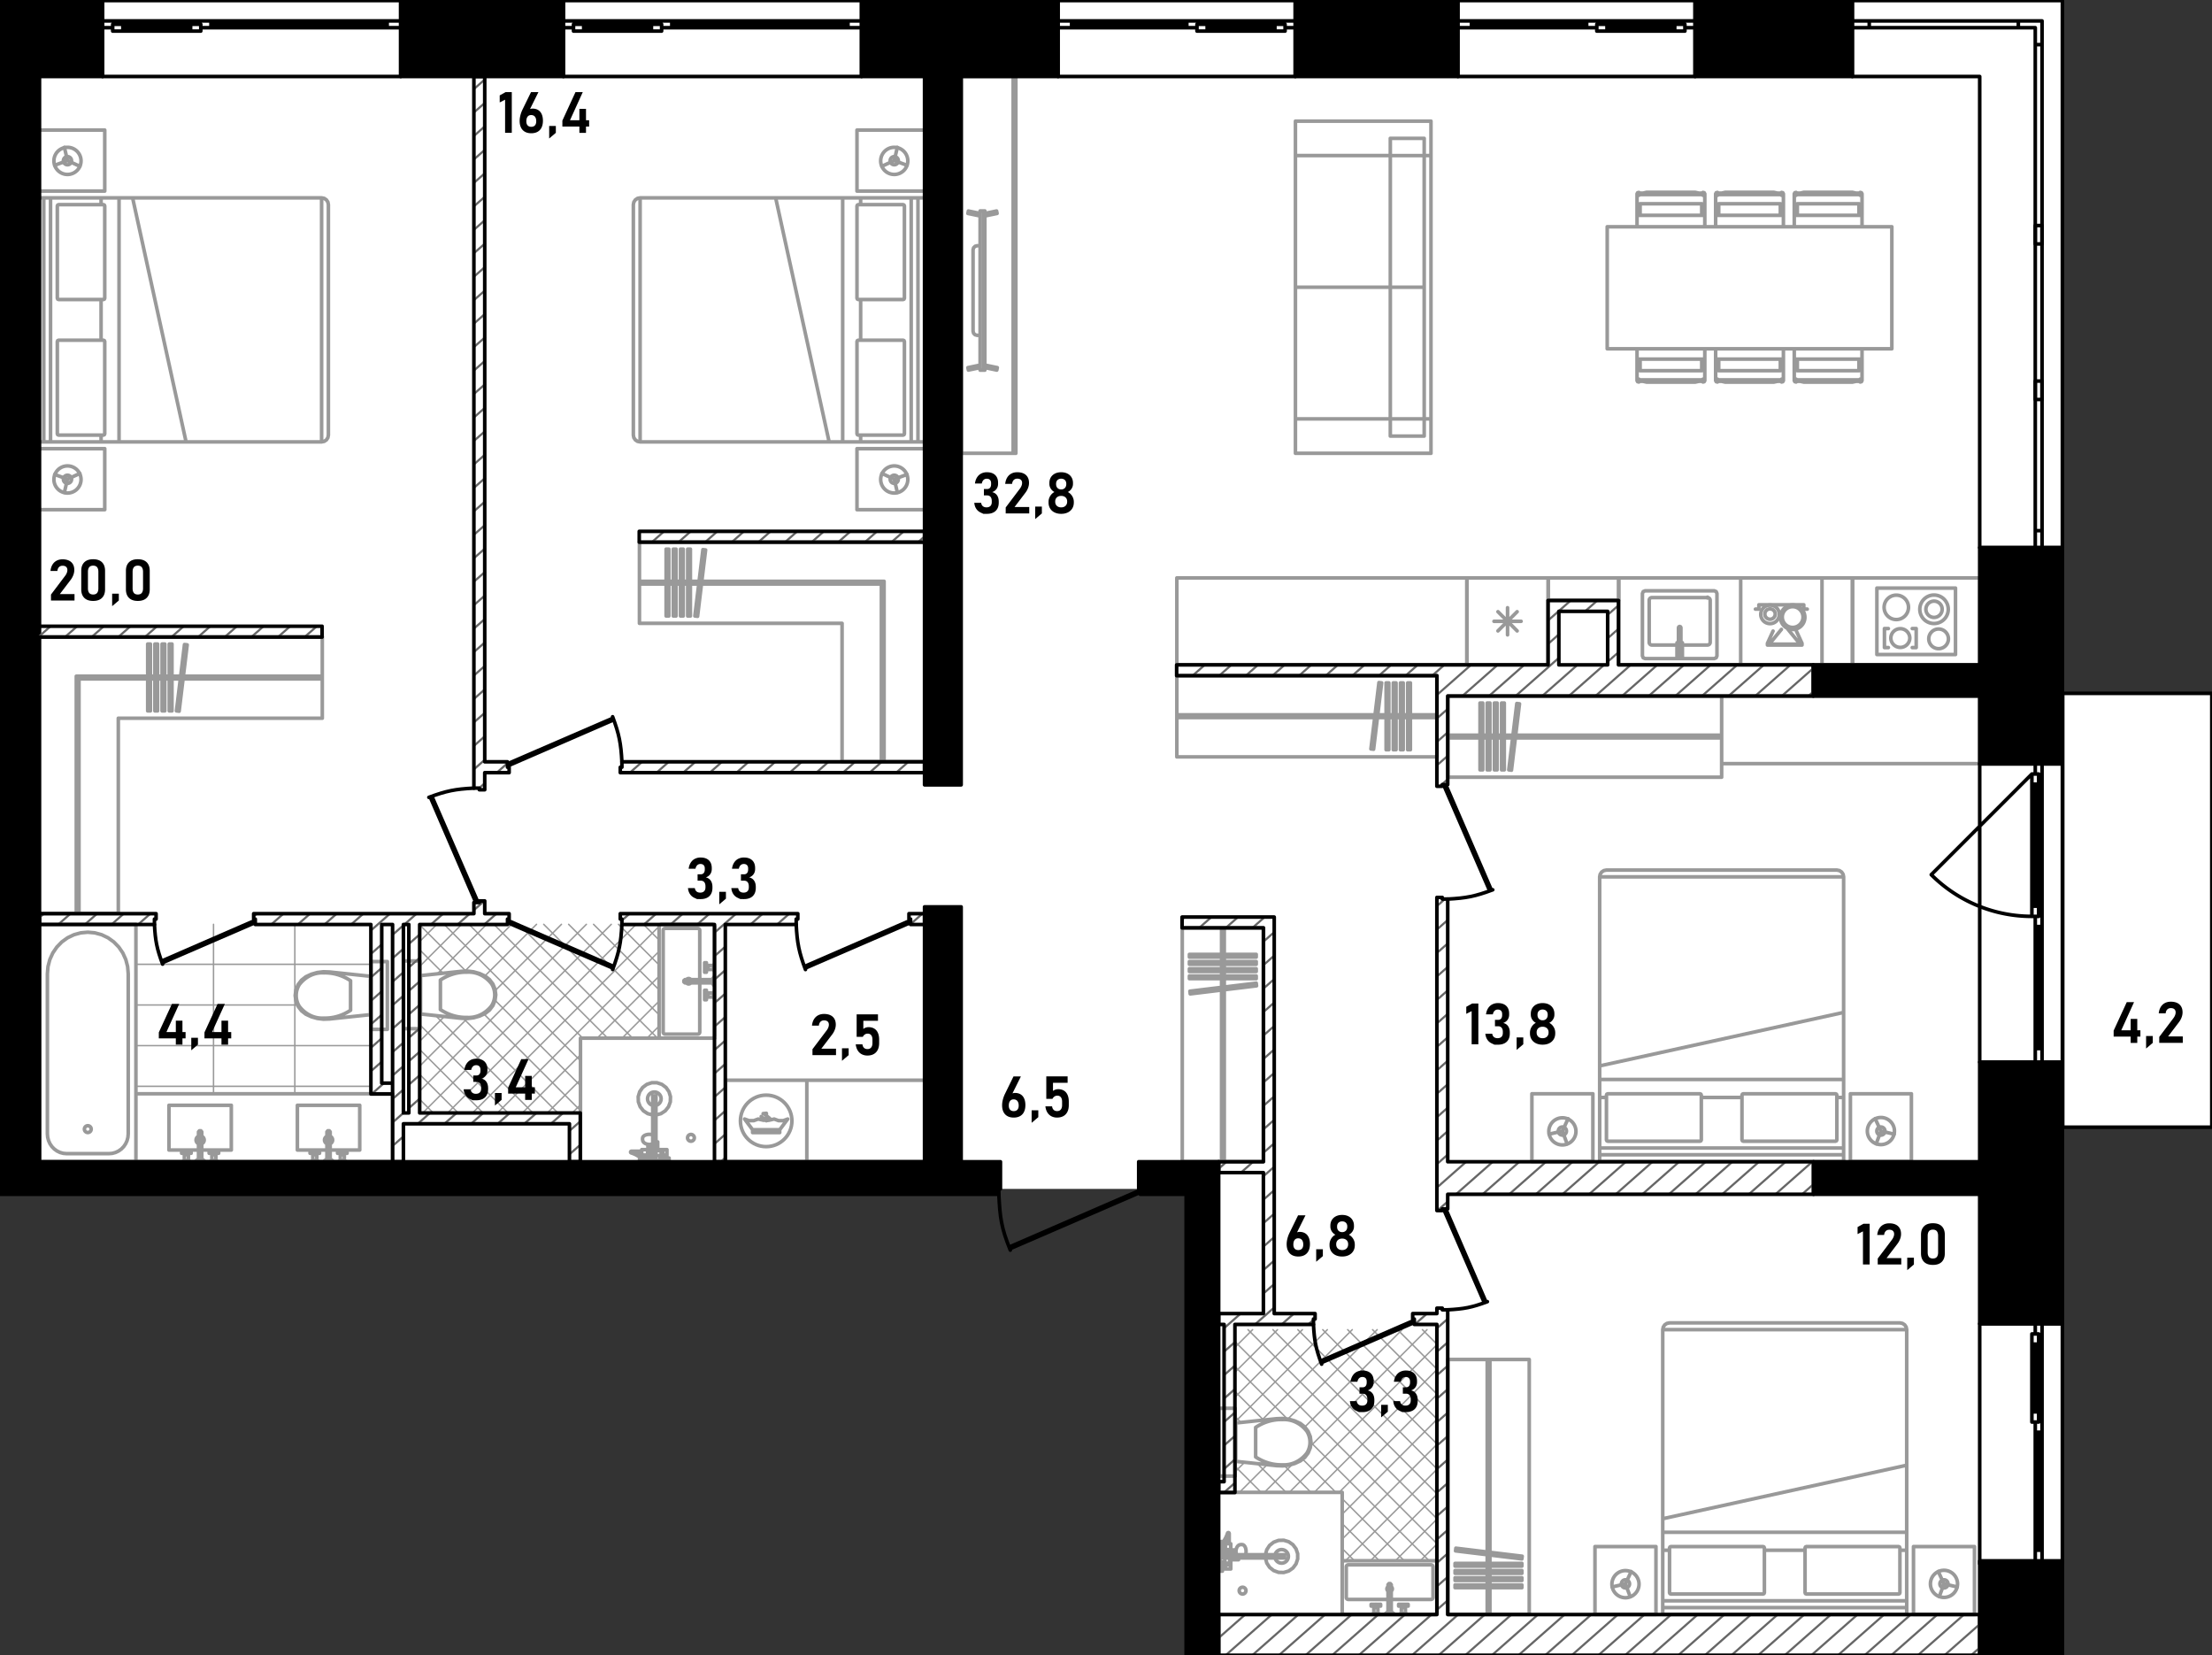 <?xml version="1.0" encoding="UTF-8"?> <svg xmlns="http://www.w3.org/2000/svg" version="1.1" id="_x31_42_1_" x="0" y="0" viewBox="0 0 616.685 461.398" xml:space="preserve" class="FlatSchemes_flat__scheme__npeD3"><rect x="0" y="0" width="616.685" height="461.398" fill="#333333" stroke="none"/><style>.st1{fill-rule:evenodd;clip-rule:evenodd;stroke-width:.4}.st1,.st2{fill:none;stroke:#999;stroke-linecap:round;stroke-linejoin:round;stroke-miterlimit:3}.st2,.st4,.st5,.st7,.st8{fill-rule:evenodd;clip-rule:evenodd}.st5,.st7,.st8{fill:none}.st5{stroke:#000;stroke-linecap:round;stroke-linejoin:round;stroke-miterlimit:3}.st7,.st8{stroke-miterlimit:22.926}.st7{stroke-width:.6;stroke:#666}.st8{stroke:#000;stroke-linecap:round;stroke-linejoin:round}</style><path fill-rule="evenodd" clip-rule="evenodd" fill="#fff" d="M616.477 193.289h-41.584V0H.108v331.373h331.285v130.025h243.5v-147.15h41.584z"></path><g id="mebel_4_"><path class="st1" d="M37.894 302.776h65.56m-65.56-11.336h65.56m-65.56-11.336h45.053m-45.053-11.336h65.56m-21.255 36.087v-47.233m-22.672 47.233v-47.233M159.585 310.145l2.249-2.249m18.533-18.534l3.382-3.382M152.637 310.145l9.197-9.197m11.586-11.586l10.33-10.33M145.69 310.145l16.144-16.144m4.639-4.639l17.276-17.276m-45.005 38.059l45.006-45.007m-51.953 45.007l51.953-51.954m-58.901 51.954l52.524-52.523m-59.47 52.523l52.522-52.523m-53.369 46.421l46.423-46.422m-46.423 39.475l13.22-13.219m7.785-7.785l18.471-18.47m-39.476 32.528l6.831-6.831m11.293-11.293l14.404-14.404m-32.528 25.581l.547-.547m11.969-11.969l13.066-13.066m-20.76 13.813l13.813-13.813m-18.635 11.689l11.688-11.688m-11.688 4.74l4.741-4.74M183.75 262.004l-4.382-4.382M183.75 268.95l-11.329-11.329M183.75 275.897l-18.276-18.276m18.276 25.224l-25.223-25.223m24.793 31.74l-31.74-31.74m24.792 31.74l-31.741-31.74m24.795 31.74l-31.74-31.74m24.793 31.74l-31.74-31.74m31.095 38.042l-38.042-38.042m38.042 44.989l-23.819-23.818m-8.116-8.117l-12.843-12.843m44.778 51.725l-26.92-26.92m-11.379-11.379l-6.479-6.479m38.418 45.365l-26.306-26.306m-11.916-11.916l-.196-.196m31.471 38.418l-27.084-27.084M141.581 310.145l-24.525-24.524m17.577 24.524l-17.577-17.577m10.63 17.577l-10.63-10.63m3.684 10.63l-3.684-3.683M395.957 435.011l4.684-4.685m-26.449 19.504l.13-.13m14.688-14.689l11.631-11.632M382.064 435.011l18.578-18.578m-25.525 18.578l25.525-25.526m-26.45 19.503l26.45-26.45m-26.45 19.504l26.45-26.45m-27.302 20.354l27.302-27.302m-34.248 27.302l34.248-34.248m-41.195 34.248l41.195-41.195M352.5 415.946l7.875-7.875m4.977-4.978l32.49-32.49m-52.289 45.343l7.711-7.711m10.505-10.505l27.127-27.127m-46.554 39.608l2.64-2.641m12.044-12.044l24.922-24.924m-32.198 25.254l25.252-25.253m-32.66 25.715l25.713-25.715m-25.713 18.768l18.766-18.768m-18.766 11.82l11.82-11.821m-11.82 4.875l4.873-4.874m51.427 4.09l-4.088-4.09m4.088 11.038l-11.036-11.038m11.036 17.984l-17.983-17.984m17.983 24.931l-24.929-24.931m24.929 31.878l-31.877-31.878m31.877 38.825l-38.823-38.825m38.823 45.772l-45.77-45.772m45.77 52.719l-52.717-52.719m52.717 59.665l-56.3-56.301m54.095 61.044l-32.948-32.949m-6.545-6.546l-14.602-14.602m47.149 54.097l-17.299-17.299m-1.766-1.766l-9.264-9.264M352.28 395.8l-7.938-7.939m40.202 47.15l-10.352-10.352m-8.713-8.713l-7.422-7.423m-12.06-12.06l-1.655-1.655m33.256 40.203l-3.406-3.406m-15.659-15.659l-8-8M351.586 415.946l-7.244-7.244M344.638 415.946l-.296-.297"></path><path class="st2" d="M11.066 323.748v-66.126m0 0h26.828m0 0v66.126m0 0H11.066M35.748 316.033l-.082.957m0 0l-.242.928m0 0l-.395.87m0 0l-.536.787m0 0l-.662.679m0 0l-.766.551m0 0l-.848.406m0 0l-.903.249m0 0l-.932.083m0 0H18.578m0 0l-.932-.083m0 0l-.903-.249m0 0l-.848-.406m0 0l-.766-.551m0 0l-.662-.679m0 0l-.536-.787m0 0l-.395-.87m0 0l-.243-.928m0 0l-.081-.957m0 0v-44.635m0 0l.171-2.01m0 0l.509-1.948m0 0l.83-1.828m0 0l1.127-1.652m0 0l1.388-1.427m0 0l1.609-1.157m0 0l1.78-.852m0 0l1.897-.522m0 0l1.957-.176m0 0l1.957.176m0 0l1.897.522m0 0l1.78.852m0 0l1.609 1.157m0 0l1.389 1.427m0 0l1.126 1.652m0 0l.83 1.828m0 0l.509 1.948m0 0l.171 2.01m0 0v44.635M25.425 314.679a.946.946 0 11-1.891-.001.946.946 0 011.891.001zM88.462 283.861l-1.645-.468m0 0l-1.552-.719m0 0l-1.229-.967m0 0l-.943-1.249m0 0l-.594-1.448m0 0l-.205-1.55m0 0l.205-1.552m0 0l.594-1.447m0 0l.943-1.248m0 0l1.229-.968m0 0l1.552-.719m0 0l1.645-.469m0 0l1.698-.207m0 0l1.709.059m0 0l11.585 1.223m0 0v10.654m0 0l-11.585 1.223m0 0l-1.709.06m0 0l-1.698-.208M97.732 273.343v4.117M97.732 277.46v4.116M82.579 277.46a5.734 5.734 0 01.886-3.064M83.465 274.396c1.723-2.217 4.238-3.413 6.83-3.248M90.295 271.148c2.609-.071 5.185.689 7.437 2.195M97.732 281.576c-2.252 1.505-4.828 2.266-7.437 2.195M90.295 283.771c-2.591.165-5.106-1.031-6.83-3.248M83.465 280.523a5.734 5.734 0 01-.886-3.063M103.453 272.812v9.295m0 0h-.189m.001 0v-9.295m0 0h.189M103.453 286.906v-18.893M107.988 286.906v-18.893M103.453 286.906h4.534M103.453 268.013h4.534M199.242 288.795v-30.607m0 0l-.166-.4m0 0l-.4-.166m0 0h-14.36m0 0l-.4.166m0 0l-.166.4m0 0v30.607m0 0l.166.401m0 0l.4.166m0 0h14.36m0 0l.4-.166m0 0l.166-.401M195.085 287.662v-13.717m0-.906v-13.717M194.518 258.755h-9.068M184.883 259.322v28.34M185.45 288.229h9.068M194.518 258.755c.313 0 .567.253.567.566M184.883 259.322c0-.313.253-.566.566-.566M185.45 288.229a.566.566 0 01-.566-.567M195.085 287.662a.567.567 0 01-.567.567M192.599 273.944a.757.757 0 01-1.211 0h1.211zm-1.211-.905a.755.755 0 011.21 0h-1.21zM198.712 273.039v.907m0 0h-7.748m0 0l-.301-.257m0 0v-.395m0 0l.301-.255m0 0h7.748M198.712 274.248v-1.512m0 0h.265m0 0v1.512m0 0h-.265M198.977 274.626v-2.268m0 0h.265m0 0v2.268m0 0h-.265M197.352 276.761h1.625m0 0v-.095m0-.001h.133m0 0v-.283m0 .001h.132m0 0v1.89m0 0h-.132m0 0v-.284m0 0h-.133m0 0v-.094m0 0h-1.625m0 0v-.322m0 0h-.415m0 0v1.077m0 0h-.491m0 0v-2.645m0 0h.491m0 0v1.077m0 0h.415m0 0v-.321M197.352 270.223h1.625m0 0v.095m0 0h.133m0 0v.283m0 .001h.132m0 0v-1.889m0-.001h-.132m0 0v.283m0 0h-.133m0 0v.095m0 0h-1.625m0 0v.321m0 0h-.415m0 0v-1.078m0 0h-.491m0 0v2.646m0 0h.491m0 0v-1.077m0 0h.415m0 0v.321M196.937 277.573l-.072-.072M196.937 277.082l-.072.072M197.352 277.573v-.491M198.977 277.894v-1.134M199.11 276.666v1.323M196.937 269.411l-.072.072M196.937 269.902l-.072-.072M197.352 269.411v.491M198.977 269.09v1.133M199.11 270.318v-1.323M196.937 277.327a.246.246 0 11-.492 0 .246.246 0 01.492 0zM196.937 269.656a.246.246 0 11-.492 0 .246.246 0 01.492 0zM132.048 283.673l1.645-.469m0-.001l1.551-.718m0 .001l1.23-.968m0 0l.943-1.248m0 0l.594-1.448m0 0l.205-1.551m0 0l-.205-1.551m0 0l-.594-1.447m0 0l-.943-1.249m0 0l-1.23-.967m0-.001l-1.551-.719m0 .001l-1.645-.469m0-.001l-1.697-.207m0 .001l-1.71.059m0 0l-11.585 1.223m0 0v10.654m0 0l11.585 1.223m0 0l1.71.059m0 0l1.697-.207M122.778 273.154v4.116M122.778 277.27v4.117M137.044 274.207c.571.889.881 1.961.887 3.063M130.215 270.959c2.591-.165 5.106 1.031 6.829 3.248M122.778 273.154c2.253-1.505 4.828-2.266 7.437-2.195M130.215 283.582c-2.609.07-5.185-.689-7.437-2.195M137.044 280.334c-1.723 2.217-4.238 3.413-6.829 3.248M137.931 277.27a5.735 5.735 0 01-.887 3.064M117.056 272.623v9.295m0 0h.189m0 0v-9.295m0 0h-.189M117.056 286.717v-18.893M112.522 286.717v-18.893M117.056 286.717h-4.534M117.056 267.824h-4.534M199.242 289.362h-37.408M161.834 289.362v34.386M193.574 317.136a.944.944 0 11-1.889 0 .944.944 0 011.889 0zM182.878 310.764l1.397-.372m0 0l1.209-.793m0 0l.898-1.133m0 0l.496-1.357m0 0l.043-1.445m0 0l-.413-1.385m0 0l-.829-1.185m0 .001l-1.159-.863m0-.001l-1.371-.455m0 0h-1.447m0 0l-1.372.455m0 0l-1.159.863m0 .001l-.828 1.185m0-.001l-.414 1.385m0 0l.044 1.445m0 0l.496 1.357m0 0l.897 1.133m0 0l1.209.793m0 0l1.397.372m0 0v5.538m0 0l-.455-.108m0 0l-.49-.037m0 0l-.489.037m0 0l-.456.108m0 0l-.391.172m0 0l-.3.225m0 0l-.189.261m0 0l-.064.28m0 .001v.403m0-.001l.019.12m0 0l.064.277m0 0l.054.104m0 .001l.182.251m0-.001l.077.07m0 0l.275.205m0 0l.356.157m0 0l.196.052m0 0l.25.059m0 .001l.019.688m0-.001l.01.796m0 0h-1.729m0 0v.435m0 .001h-2.872m0 0l-.159.058m0-.001l-.083.149m0 0l.033.167m0 0l.133.105m0 0l.485.157m0 0l.727.315m0 .001l1.007.574m0-.001l.729.258m0 .001v.125m0 0h-.604m0 0v.982m0-.001h2.569m0 0v-.877m0 0l.063-.038m0 0l.032-.034m0 0l.025-.041m0 0l.278-.672m0 .001h.698m0 0v1.36m0-.001h-1.058m0 0v.302m0 0h3.023m0 0v-.302m0 0h-1.059m0 0v-1.36m0 .001h1.437m0 0v-.152m0-.001h.415m0 0v.303m0 0h-.151m0 0v.529m0 .001h-.604m0 0v.982m0-.001h2.569m0 0v-.982m0 .001h-.604m0 0v-.529m0-.001h-.152m0 0v-.303m0 0h.152m0 0v-1.511m0 0h-2.57m0 0v-2.154m0 0h-.083m0 0h-.093m0 0h-.124m0 0h-.149m0 0h-.043m0 0v-7.504M180.537 322.085h.209m-.001 0l-.14.341m0 0l-.326.053m0 0l-.008-.002m.001 0v-.241m0 0h-.151m-.001 0v-.302m0 0h.416m.001 0v.151M179.063 321.934v.241m0 0l-.677-.24m0 0l-.988-.563m0 0l-.053-.023m0 0h1.567m0 0v.585m0 0h.151M184.919 322.765v-.529M185.599 322.765v-.529M179.262 322.765h-.351M180.12 322.236h-.188M179.932 322.236h-.681M179.251 322.236h-.014M179.932 322.412v-.176M179.251 322.241v-.005M179.063 321.934h1.058M181.414 320.423h.559M178.911 321.349v-.491M181.481 319.856h.491M176.116 320.869l-.076-.012M180.265 322.973l.047-.002M180.095 322.941l.17.032M180.81 322.889l.046-.01M180.856 322.879l.021-.009M178.911 322.641l.453.161M179.365 322.802l.73.138M180.22 322.468l.06.011M176.116 320.869l.513.167M176.628 321.036l.717.312M179.322 322.784h.001M180.312 322.971l.498-.082M181.97 318.367l.002.001M181.972 318.898l-.002.001M180.537 321.538v.127M180.537 321.783v.103M180.537 321.665v.118M180.745 322.085h.523M179.498 322.329l.722.139M179.063 322.174l.436.154M181.216 321.452h.001M181.126 321.496l.091-.044M181.028 321.512l.098-.017M180.93 321.496l.098.016M180.838 321.452l.092.044M180.838 321.452h.108a.108.108 0 10-.216 0 .108.108 0 00.216 0h-.108zM180.683 318.955l.345.026M181.028 318.981l.345-.026M180.612 318.938l.071.017M181.694 318.879l.195-.052M181.372 318.955l.322-.076M180.659 321.284l-.009-.062M181.889 318.827l.083-.037M181.444 318.938l-.02.688M181.406 321.222l-.01.062M181.396 321.284l-.026.058M181.37 321.342l-.042.05M181.328 321.392l-.056.039M181.273 321.43l-.056.021M181.216 321.451l-.007.002M181.209 321.454l-.068.008M181.141 321.462h-.227M180.915 321.462l-.069-.008M180.845 321.454l-.007-.002M180.838 321.451l-.057-.021M180.782 321.43l-.055-.039M180.727 321.392l-.042-.049M180.685 321.342l-.026-.058M181.424 319.626l-.019 1.596M180.64 320.423l.01.8M180.537 320.725h.107M181.412 320.725h.561M182.878 310.764v-5.342M181.972 310.764v-5.342M182.878 305.422h-.906M185.94 322.765h-1.36M185.789 322.236h-1.059M185.789 321.934h-1.059M184.315 321.934v-1.209M180.537 320.725v1.209M182.878 323.445h-.906M182.878 322.085v-3.816M181.972 316.302v5.783M184.315 320.725h-1.437M183.371 320.423h-.492M183.371 319.856h-.492M181.481 320.423v-1.493M181.972 308.087a1.89 1.89 0 11.906 0M184.315 320.808a.34.34 0 110 .589M500.222 97.209v2.877m0 0h.858m0 0h17.176m0 0h.859m0 0v-2.877M519.115 103.513v-3.427m0 .001h-.858m0 0v3.224m0-.001h.057m0 0l.294-.196m0 .001l.343.087m0-.001l.164.312M518.314 105.872l.294-.196m0 0l.343.086m0 0l.164.313m0 0v-2.562m0 0l-.164-.312m0 0l-.343-.087m0 0l-.294.196m0 0h-17.291m0 0l-.293-.196m0 0l-.343.087m0 0l-.165.312m0 0v2.562m0 0l.165-.313m0 0l.343-.086m0 0l.293.196m0 0h17.291M500.222 103.513l.165-.312m0 0l.343-.087m0 .001l.293.196m0-.001h.057m0 0v-3.224m0 .001h-.858m0 0v3.427M517.452 106.278h-15.565m0 0l1.003.227m0 0h13.557m0 0l1.005-.227M518.314 106.278l.294.196m0 0l.343-.087m0 0l.164-.312m0 0l-.164-.313m0 0l-.343-.086m0 0l-.294.196m0 0h-17.291m0 0l-.293-.196m0 0l-.343.086m0 0l-.165.313m0 0l.165.312m0 0l.343.087m0 0l.293-.196m0 0h17.291M478.306 97.209v2.877m0 0h.858m0 0h17.176m0 0h.859m0 0v-2.877M497.199 103.513v-3.427m0 .001h-.858m0 0v3.224m0-.001h.057m0 0l.293-.196m0 .001l.343.087m0-.001l.165.312M496.398 105.872l.293-.196m0 0l.343.086m0 0l.165.313m0 0v-2.562m0 0l-.165-.312m0 0l-.343-.087m0 0l-.293.196m0 0h-17.291m0 0l-.294-.196m0 0l-.343.087m0 0l-.164.312m0 0v2.562m0 0l.164-.313m0 0l.343-.086m0 0l.294.196m0 0h17.291M478.306 103.513l.164-.312m0 0l.343-.087m0 .001l.294.196m0-.001h.057m0 0v-3.224m0 .001h-.858m0 0v3.427M495.535 106.278H479.97m0 0l1.004.227m0 0h13.557m0 0l1.004-.227M496.398 106.278l.293.196m0 0l.343-.087m0 0l.165-.312m0 0l-.165-.313m0 0l-.343-.086m0 0l-.293.196m0 0h-17.291m0 0l-.294-.196m0 0l-.343.086m0 0l-.164.313m0 0l.164.312m0 0l.343.087m0 0l.294-.196m0 0h17.291M500.222 63.202v-3.18m0 0h.858m0 0h17.176m0 0h.859m0 0v3.18M519.115 56.594v3.427m0 0h-.858m0 0v-3.224m0 .001h.057m0 0l.294.196m0-.001l.343-.086m0 .001l.164-.313M518.314 54.236l.294.197m0 0l.343-.087m0 0l.164-.313m0 0v2.562m0 0l-.164.313m0 0l-.343.086m0 0l-.294-.196m0 0h-17.291m0 0l-.293.196m0 0l-.343-.086m0 0l-.165-.313m0 0v-2.562m0 0l.165.313m0 0l.343.087m0 0l.293-.197m0 0h17.291M500.222 56.594l.165.313m0 .001l.343.086m0-.001l.293-.196m0 .001h.057m0 0v3.224m0-.001h-.858m0 0v-3.427M517.452 53.83h-15.565m0 0l1.003-.227m0 0h13.557m0 0l1.005.227M518.314 53.83l.294-.196m0 0l.343.086m0 0l.164.313m0 0l-.164.312m0 0l-.343.087m0 0l-.294-.197m0 0h-17.291m0 0l-.293.197m0 0l-.343-.087m0 0l-.165-.312m0 0l.165-.313m0 0l.343-.086m0 0l.293.196m0 0h17.291M478.306 63.202v-3.18m0 0h.858m0 0h17.176m0 0h.859m0 0v3.18M497.199 56.594v3.427m0 0h-.858m0 0v-3.224m0 .001h.057m0 0l.293.196m0-.001l.343-.086m0 .001l.165-.313M496.398 54.236l.293.197m0 0l.343-.087m0 0l.165-.313m0 0v2.562m0 0l-.165.313m0 0l-.343.086m0 0l-.293-.196m0 0h-17.291m0 0l-.294.196m0 0l-.343-.086m0 0l-.164-.313m0 0v-2.562m0 0l.164.313m0 0l.343.087m0 0l.294-.197m0 0h17.291M478.306 56.594l.164.313m0 .001l.343.086m0-.001l.294-.196m0 .001h.057m0 0v3.224m0-.001h-.858m0 0v-3.427M495.535 53.83H479.97m0 0l1.004-.227m0 0h13.557m0 0l1.004.227M496.398 53.83l.293-.196m0 0l.343.086m0 0l.165.313m0 0l-.165.312m0 0l-.343.087m0 0l-.293-.197m0 0h-17.291m0 0l-.294.197m0 0l-.343-.087m0 0l-.164-.312m0 0l.164-.313m0 0l.343-.086m0 0l.294.196m0 0h17.291M475.283 97.209v2.877m0 0h-.859m0 0h-17.176m0 0h-.859m0 0v-2.877M456.389 103.513v-3.427m0 .001h.858m0 0v3.224m0-.001h-.056m0 0l-.295-.196m0 .001l-.342.087m0-.001l-.165.312M457.191 105.872l-.295-.196m0 0l-.342.086m0 0l-.165.313m0 0v-2.562m0 0l.165-.312m0 0l.342-.087m0 0l.295.196m0 0h17.29m0 0l.294-.196m0 0l.343.087m0 0l.165.312m0 0v2.562m0 0l-.165-.313m0 0l-.343-.086m0 0l-.294.196m0 0h-17.29M475.283 103.513l-.165-.312m0 0l-.343-.087m0 .001l-.294.196m0-.001h-.057m0 0v-3.224m0 .001h.859m0 0v3.427M458.052 106.278h15.566m0 0l-1.004.227m0 0h-13.556m0 0l-1.006-.227M457.191 106.278l-.295.196m0 0l-.342-.087m0 0l-.165-.312m0 0l.165-.313m0 0l.342-.086m0 0l.295.196m0 0h17.29m0 0l.294-.196m0 0l.343.086m0 0l.165.313m0 0l-.165.312m0 0l-.343.087m0 0l-.294-.196m0 0h-17.29M475.283 63.202v-3.18m0 0h-.859m0 0h-17.176m0 0h-.859m0 0v3.18M456.389 56.594v3.427m0 0h.858m0 0v-3.224m0 .001h-.056m0 0l-.295.196m0-.001l-.342-.086m0 .001l-.165-.313M457.191 54.236l-.295.197m0 0l-.342-.087m0 0l-.165-.313m0 0v2.562m0 0l.165.313m0 0l.342.086m0 0l.295-.196m0 0h17.29m0 0l.294.196m0 0l.343-.086m0 0l.165-.313m0 0v-2.562m0 0l-.165.313m0 0l-.343.087m0 0l-.294-.197m0 0h-17.29M475.283 56.594l-.165.313m0 .001l-.343.086m0-.001l-.294-.196m0 .001h-.057m0 0v3.224m0-.001h.859m0 0v-3.427M458.052 53.83h15.566m0 0l-1.004-.227m0 0h-13.556m0 0l-1.006.227M457.191 53.83l-.295-.196m0 0l-.342.086m0 0l-.165.313m0 0l.165.312m0 0l.342.087m0 0l.295-.197m0 0h17.29m0 0l.294.197m0 0l.343-.087m0 0l.165-.312m0 0l-.165-.313m0 0l-.343-.086m0 0l-.294.196m0 0h-17.29M283.212 21.268v105.074m0 0h-15.199m0 0V21.268m0 0h15.199M282.457 21.268v105.074M283.212 73.805h-.756M283.212 21.268h-.756M374.192 449.954v-34.008M374.192 415.946h-34.386M347.364 443.341a.944.944 0 11-1.889 0 .944.944 0 011.889 0zM352.791 434.244l.371 1.397m-.001 0l.793 1.209m0 0l1.133.897m.001 0l1.358.496m0 0l1.445.044m-.001 0l1.384-.414m.001 0l1.185-.828m0 0l.864-1.159m-.001 0l.454-1.372m.001 0v-1.446m0 0l-.454-1.372m-.001 0l-.864-1.159m.001 0l-1.185-.829m0 0l-1.384-.413m-.001 0l-1.445.043m.001 0l-1.358.496m0 0l-1.133.897m-.001 0l-.793 1.209m0 0l-.371 1.397m.001 0h-5.538m0 0l.108-.455m0 0l.037-.49m-.001 0l-.037-.488m.001 0l-.108-.456m0 0l-.173-.392m-.001 0l-.224-.299m0 0l-.261-.189m0 0l-.281-.065m.001 0h-.402m-.001 0l-.121.019m0 0l-.277.064m0 0l-.104.055m0 0l-.251.181m.001 0l-.07.078m0 0l-.204.274m-.001 0l-.157.357m.001 0l-.052.195m0 0l-.06.25m0 0l-.687.02m-.001 0l-.796.009m0 0v-1.728m0 0h-.435m.001 0v-2.872m0 0l-.059-.16m0 0l-.149-.083m0 0l-.166.033m-.001 0l-.105.134m.001 0l-.158.485m-.001 0l-.315.726m0 0l-.573 1.008m.001 0l-.259.729m0 0h-.125m0 0v-.605m0 0h-.982m-.001 0v2.57m0 0h.878m0 0l.038.062m0 0l.034.032m0 0l.04.026m0 0l.673.278m.001 0v.697m0 0h-1.361m-.001 0v-1.058m0 0h-.302m0 0v3.023m0 0h.302m0 0v-1.058m0 0h1.361m.001 0v1.436m0 0h.151m-.001 0v.416m0 0h-.303m0 0v-.152m0 0h-.529m.001 0v-.604m0 0h-.982m-.001 0v2.57m0 0h.982m.001 0v-.605m0 0h.529m-.001 0v-.151m0 0h.303m0 0v.151m0 0h1.512m0 0v-2.57m0 0h2.153m.001 0v-.082m0 0v-.094m0 0v-.123m0 0v-.149m0 0v-.043m0 0h7.505M341.469 431.901v.209m0 0l-.341-.14m0 0l-.053-.325m0 0l.001-.009m0 0h.242m0 0v-.151m0 0h.302m0 0v.416m0 0h-.151M341.621 430.428h-.24m0 0l.239-.677m0-.001l.563-.987m-.001 0l.024-.053m.001 0v1.566m0 0h-.586m0 0v.151M340.789 436.284h.529M340.789 436.965h.529M340.789 430.628v-.351M341.318 431.486v-.189M341.318 431.297v-.68M341.318 430.616v-.013M341.142 431.297h.176M341.313 430.616h.005M341.621 430.428v1.058M343.132 432.78v.556M342.207 430.276h.491M343.699 432.846v.491M342.685 427.481l.013-.076M340.582 431.63l.001.047M340.614 431.46l-.032.17M340.665 432.175l.01.046M340.675 432.221l.009.02M340.914 430.276l-.16.453M340.753 430.729l-.14.731M341.086 431.586l-.011.06M342.685 427.481l-.167.512M342.518 427.993l-.312.717M340.77 430.687h.108a.108.108 0 10-.216 0 .108.108 0 00.216 0h-.108zM340.583 431.677l.082.498M345.187 433.335l-.002.001M344.657 433.336h-.002M342.017 431.901h-.128M341.772 431.901h-.104M341.889 431.901h-.117M341.469 432.111v.524M341.226 430.864l-.14.722M341.38 430.428l-.154.436M342.103 432.581h.108a.108.108 0 10-.216 0 .108.108 0 00.216 0h-.108zM342.058 432.49l.045.091M342.043 432.392l.015.098M342.058 432.294l-.015.099M342.103 432.203l-.045.091M342.103 432.203h.108c0-.06-.048-.108-.108-.108s-.108.048-.108.108a.108.108 0 00.216 0h-.108zM344.599 432.048l-.026.345M344.573 432.392l.026.345M344.616 431.976l-.017.071M344.675 433.058l.052.196M344.599 432.737l.076.321M342.27 432.023l.062-.008M344.727 433.254l.036.083M344.616 432.808l-.687-.02M342.331 432.77l-.061-.009M342.27 432.761l-.058-.026M342.212 432.735l-.05-.042M342.163 432.693l-.038-.055M342.124 432.638l-.021-.056M342.103 432.581l-.003-.007M342.1 432.574l-.008-.068M342.092 432.506v-.227M342.092 432.279l.008-.068M342.1 432.211l.003-.007M342.103 432.203l.021-.056M342.124 432.147l.038-.055M342.163 432.092l.05-.042M342.212 432.05l.058-.026M343.928 432.789l-1.597-.019M343.132 432.005l-.801.009M342.83 431.901v.107M342.83 432.776v.561M352.791 434.244h5.342M352.791 433.336h5.342M358.133 434.244v-.907M340.789 437.305v-1.361M341.318 437.153v-1.058M341.621 437.153v-1.058M341.621 435.68h1.209M342.83 431.901h-1.209M340.109 434.244v-.907M341.469 434.244h3.816M347.252 433.336h-5.783M342.83 435.68v-1.436M343.132 434.735v-.491M343.699 434.735v-.491M343.132 432.846h1.492M355.467 433.336a1.889 1.889 0 110 .907M342.747 435.68a.34.34 0 11-.589 0M374.759 449.954h25.316m0 0l.401-.166m0 0l.166-.401m0 0v-13.809m0 0l-.166-.4m0 0l-.401-.167m0 0h-25.316m0 0l-.4.167m0 0l-.167.4m0 0v13.809m0 0l.167.401m0 0l.4.166M375.893 445.798h11.071m.906 0h11.073M399.509 445.231v-8.519M398.943 436.145h-23.05M375.326 436.711v8.52M399.509 445.231a.567.567 0 01-.566.567M398.943 436.145c.312 0 .566.253.566.567M375.326 436.711c0-.313.254-.567.567-.567M375.893 445.798a.567.567 0 01-.567-.567M388.173 442.856a.755.755 0 01-.303.605v-1.21a.755.755 0 01.303.605zm-1.209.605a.755.755 0 010-1.21v1.21zM387.871 449.425h-.906m0 0v-7.749m0 0l.256-.3m-.001 0h.394m.001 0l.256.3m0 0v7.749M386.661 449.425h1.512m0 0v.265m0 0h-1.512m0 0v-.265M386.284 449.69h2.268m0 0v.264m0 0h-2.268m0 0v-.264M384.149 448.065v1.625m0 0h.095m0 0v.132m0 0h.283m0 0v.132m0 0h-1.89m0 0v-.132m0 0h.284m0 0v-.132m0 0h.094m0 0v-1.625m0 0h.322m0 0v-.416m0 0h-1.078m0 0v-.491m0 0h2.646m0 0v.491m0 0h-1.077m0 0v.416m0 0h.321M390.686 448.065v1.625m0 0h-.095m0 0v.132m0 0h-.283m0 0v.132m0 0h1.89m0 0v-.132m0 0h-.284m0 0v-.132m0 0h-.094m0 0v-1.625m0 0h-.322m0 0v-.416m0 0h1.078m0 0v-.491m0 0h-2.646m0 0v.491m0 0h1.077m0 0v.416m0 0h-.321M383.336 447.649l.073-.072M383.828 447.649l-.072-.072M383.336 448.065h.492M383.015 449.69h1.134M384.244 449.821h-1.322M391.499 447.649l-.072-.072M391.007 447.649l.072-.072M391.499 448.065h-.491M391.82 449.69h-1.134M390.591 449.821h1.322M383.828 447.403a.245.245 0 11-.491 0 .246.246 0 11.491 0zM391.499 447.403a.246.246 0 11-.492 0 .246.246 0 01.492 0zM359.332 408.367l1.645-.468m0 0l1.552-.719m.001 0l1.23-.967m0 0l.943-1.249m-.001 0l.594-1.448m.001 0l.205-1.55m-.001 0l-.205-1.552m.001 0l-.594-1.447m-.001 0l-.943-1.248m.001 0l-1.23-.968m0 0l-1.552-.719m-.001 0l-1.645-.469m0 0l-1.697-.207m.001 0l-1.71.059m0 0l-11.584 1.223m-.001 0v10.654m0 0l11.584 1.223m.001 0l1.71.06m0 0l1.697-.208M350.062 397.849v4.117M350.062 401.966v4.115M364.33 398.901c.57.889.881 1.961.887 3.064M357.5 395.654c2.592-.165 5.107 1.031 6.83 3.248M350.062 397.849c2.253-1.506 4.828-2.266 7.437-2.195M357.5 408.277c-2.609.07-5.185-.69-7.437-2.195M364.33 405.029c-1.723 2.217-4.238 3.413-6.83 3.248M365.216 401.966a5.743 5.743 0 01-.887 3.063M344.341 397.318v9.295m0 0h.188m0 0v-9.295m0 0h-.188M344.341 411.412v-18.893M339.806 411.412v-18.893M344.341 411.412h-4.535M344.341 392.519h-4.535M448.077 63.201v34.007m0 .001h79.352m0 0V63.201m0 0h-79.352M398.943 43.364h-1.89m0 0v73.381m0 0h1.89m0 0V43.364M361.156 43.364v36.691m0-.001h26.451m0 0v-36.69m0 0h-26.451M361.156 80.054v36.69m0 0h26.451m0 0v-36.69m0 0h-26.451M361.156 116.744v9.598m0 0h37.787m0 0v-9.598m0 0h-37.787M361.156 33.766v9.598m0 0h37.787m0 0v-9.598m0 0h-37.787M397.053 80.054h-9.446m0 0v41.489m0 0h9.446m0 0V80.054M397.053 80.054h-9.446m0 0v-41.49m0 0h9.446m0 0v41.49M37.894 304.855h71.605M37.894 323.748h71.605M109.499 304.855v18.893M37.894 304.855v18.893M47.105 308.066h17.382M64.487 308.066v12.47M64.487 320.536H56.25m-.908 0h-8.237M47.105 320.536v-12.47M82.907 308.066h17.381M100.289 308.066v12.47M100.289 320.536h-8.237m-.908 0h-8.237M82.907 320.536v-12.47M56.929 317.743c0 .464-.28.863-.68 1.038v-2.078c.4.176.68.576.68 1.04zm-1.587 1.039a1.135 1.135 0 010-2.079v2.079zM92.731 317.743c0 .464-.28.864-.68 1.039v-2.078c.401.175.68.575.68 1.039zm-1.587 1.039a1.135 1.135 0 010-2.077v2.077zM56.249 323.219h-.907m0 0v-7.748m0 0l.256-.301m0-.001h.395m0 0l.256.301m0 .001v7.748M55.04 323.219h1.512m0 0v.265m0-.001H55.04m0 0v-.265M54.662 323.483h2.267m0 0v.265m0 0h-2.267m0 0v-.265M52.527 321.858v1.625m0 0h.094m0 0v.132m0 0h.283m0 0v.133m0 0h-1.889m0 0v-.133m0 0h.283m0 0v-.132m0 0h.095m0 0v-1.625m0 0h.322m0 0v-.416m0 0h-1.078m0 0v-.491m0 0h2.645m0 0v.491m0 0h-1.077m0 0v.416m0 0h.322M59.064 321.858v1.625m0 0h-.095m0 0v.132m0 0h-.283m0 0v.133m0 0h1.89m0 0v-.133m0 0h-.284m0 0v-.132m0 0h-.094m0 0v-1.625m0 0h-.322m0 0v-.416m0 0h1.078m0 0v-.491m0 0h-2.645m0 0v.491m0 0h1.076m0 0v.416m0 0h-.321M92.051 323.219h-.907m0 0v-7.748m0 0l.257-.301m0-.001h.394m0 0l.256.301m0 .001v7.748M90.842 323.219h1.511m0 0v.265m0-.001h-1.511m0 0v-.265M90.464 323.483h2.267m0 0v.265m0 0h-2.267m0 0v-.265M88.329 321.858v1.625m0 0h.094m.001 0v.132m0 0h.284m0 0v.133m0 0h-1.889m0 0v-.133m0 0h.283m0 0v-.132m0 0h.094m0 0v-1.625m0 0h.322m0 0v-.416m0 0H86.44m0 0v-.491m0 0h2.645m0 0v.491m0 0h-1.077m.001 0v.416m0 0h.321M94.867 321.858v1.625m0 0h-.095m0 0v.132m0 0h-.283m0 0v.133m0 0h1.889m0 0v-.133m0 0h-.283m0 0v-.132m0 0H96m0 0v-1.625m0 0h-.321m0 0v-.416m0 0h1.077m0 0v-.491m0 0h-2.645m0 0v.491m0 0h1.077m0 0v.416m0 0h-.321M51.715 321.443l.072-.072M52.206 321.443l-.072-.072M51.715 321.858h.491M51.393 323.483h1.135M52.621 323.615h-1.322M59.876 321.443l-.072-.072M59.385 321.443l.072-.072M59.876 321.858h-.491M60.198 323.483h-1.134M58.969 323.615h1.323M87.517 321.443l.072-.072M88.008 321.443l-.072-.072M87.517 321.858h.491M87.196 323.483h1.134M88.424 323.615h-1.322M95.679 321.443l-.072-.072M95.188 321.443l.072-.072M95.679 321.858h-.491M96 323.483h-1.133M94.772 323.615h1.322M52.206 321.197a.245.245 0 11-.491 0 .246.246 0 11.491 0zM59.876 321.197a.246.246 0 11-.492 0 .246.246 0 01.492 0zM88.008 321.197a.246.246 0 11-.492 0 .246.246 0 01.492 0zM95.679 321.197a.246.246 0 11-.492 0 .246.246 0 01.492 0zM477.918 164.667h-19.271m0 0l-.535.221m0 0l-.221.535m0 0v17.381m0 0l.221.535m0 0l.535.221m0 0h19.271m0 0l.534-.221m0 0l.222-.535m0 0v-17.381m0 0l-.222-.535m0 0l-.534-.221M485.286 161.078h-34.008M485.286 185.261h-34.008M485.286 161.078v24.183M451.278 161.078v24.183M476.028 166.557h-15.492M459.78 167.312v11.714M460.535 179.782h7.002m1.489 0h7.002M476.784 179.026v-11.714M476.028 166.557h.108a.108.108 0 10-.216 0 .108.108 0 00.216 0h-.108zM459.78 167.312c0-.417.339-.755.756-.755M460.535 179.782a.756.756 0 01-.756-.756M476.784 179.026a.756.756 0 01-.756.756M476.028 166.557c.418 0 .756.338.756.755M468.622 174.949l-.1-.24m0 0l-.241-.099m0 .001l-.24.1m-.001-.001l-.099.24m.001 0v7.477m0 0l.1.24m0 0l.24.099m-.001 0l.241-.099m.001 0l.099-.24m0 0v-7.478M469.037 180.5h-.415m0 0v1.927m0 0l-.099.241m0 0l-.241.099m-.001 0l-.24-.099m.001 0l-.1-.241m0 0V180.5m0 0h-.414m0 0v2.456m0 0h1.509m0 0V180.5M469.026 179.139h-.404m0 0v1.323m0 0h.404m0 0v-1.323M467.538 179.139v1.323m0 0h.404m0 0v-1.323m0 0h-.404M507.957 161.078h-22.672M507.957 185.261h-22.672M507.957 161.078v24.183M485.286 161.078v24.183M507.957 161.078h8.502m0 0v24.183m0 0h-8.502m0 0v-24.183M545.176 163.911H523.26m0 0v18.516m0 0h21.916m0 0v-18.516M534.218 175.191v5.299M534.218 180.49h-1.096M534.218 175.191h-1.096M525.364 175.191v5.299M526.459 180.49h-1.095M526.459 175.191h-1.095M543.204 178.057a2.74 2.74 0 11-5.48 0 2.74 2.74 0 015.48 0zM543.161 169.818a3.968 3.968 0 11-7.937-.001 3.968 3.968 0 017.937.001z"></path><path class="st2" d="M541.46 169.818a2.268 2.268 0 11-4.536-.002 2.268 2.268 0 014.536.002zM532.436 177.872a2.646 2.646 0 01-5.29 0 2.645 2.645 0 015.29 0zM532.074 169.281a3.4 3.4 0 11-6.801 0 3.4 3.4 0 016.801 0zM551.977 161.078h-35.518M551.977 185.261h-35.518M551.977 161.078v24.183M516.459 161.078v24.183M431.628 161.078h-22.672m0 0v24.183m0 0h22.672m0 0v-24.183M420.292 176.948v-7.558M422.963 175.841l-5.344-5.344M424.07 173.169h-7.557M422.963 170.497l-5.344 5.344"></path><circle class="st2" cx="213.601" cy="312.412" r="7.179"></circle><path class="st2" d="M503.188 171.982a3.412 3.412 0 11-6.823 0 3.412 3.412 0 016.823 0z"></path><path class="st2" d="M502.667 171.982a2.89 2.89 0 11-5.78 0 2.89 2.89 0 015.78 0zM496.047 171.15a2.58 2.58 0 11-5.157 0 2.58 2.58 0 015.157 0z"></path><path class="st2" d="M494.913 171.15a1.444 1.444 0 11-2.888.002 1.444 1.444 0 012.888-.002zM22.591 44.755a3.78 3.78 0 11-7.558 0 3.78 3.78 0 017.558 0z"></path><path class="st2" d="M19.946 44.755a1.134 1.134 0 11-2.267 0 1.134 1.134 0 012.267 0zM22.591 133.553a3.78 3.78 0 11-7.558 0 3.78 3.78 0 017.558 0z"></path><path class="st2" d="M19.946 133.553a1.134 1.134 0 11-2.267 0 1.134 1.134 0 012.267 0zM253.087 133.553a3.78 3.78 0 11-7.558 0 3.78 3.78 0 017.558 0z"></path><path class="st2" d="M250.442 133.553a1.134 1.134 0 11-2.267 0 1.134 1.134 0 012.267 0zM253.087 44.755a3.78 3.78 0 11-7.558 0 3.78 3.78 0 017.558 0z"></path><path class="st2" d="M250.442 44.755a1.134 1.134 0 11-2.267 0 1.134 1.134 0 012.267 0zM439.359 315.246a3.78 3.78 0 11-7.558 0 3.78 3.78 0 017.558 0z"></path><path class="st2" d="M436.713 315.246a1.134 1.134 0 11-2.269 0 1.134 1.134 0 012.269 0zM528.156 315.246a3.778 3.778 0 11-7.557.001 3.778 3.778 0 017.557-.001z"></path><path class="st2" d="M525.511 315.246a1.134 1.134 0 11-2.269 0 1.134 1.134 0 012.269 0zM456.945 441.452a3.78 3.78 0 11-7.558 0 3.78 3.78 0 017.558 0z"></path><path class="st2" d="M454.299 441.452a1.134 1.134 0 11-2.269 0 1.134 1.134 0 012.269 0zM545.742 441.452a3.778 3.778 0 11-7.557.001 3.778 3.778 0 017.557-.001z"></path><path class="st2" d="M543.097 441.452a1.134 1.134 0 11-2.269 0 1.134 1.134 0 012.269 0zM89.661 55.146v68.016m0 0H14.088m0 0V55.146m0 0h75.573M91.551 57.036v64.236m0 0l-.144.723m0 0l-.409.614m0 0l-.614.409m0 0l-.722.144m0 0V55.146m0 0l.722.144m0 0l.614.41m0 0l.409.613m0 0l.144.723M10.31 55.146v68.016m0 0h3.779m0 0V55.146m0 0H10.31M10.31 123.162V55.146m0 0h1.89m0 0v68.016m0 0h-1.89M10.31 125.051v17.004m0 0h18.894m0 0v-17.004m0 0H10.31M10.31 53.257V36.253m0 0h18.894m0 0v17.004m0 0H10.31M15.979 95.2v25.695m0 0l.11.267m0 0l.268.11m-.001 0h12.469m0 0l.267-.11m0 0l.111-.267m0 0V95.2m0 0l-.111-.267m0 0l-.267-.111m0 0H16.356m0 0l-.268.111m.001 0l-.11.267M15.979 83.108V57.414m0 0l.11-.268m0 0l.268-.11m-.001 0h12.469m0 0l.267.11m0 0l.111.268m0 0v25.694m0 0l-.111.268m0 0l-.267.11m0 0H16.356m0 0l-.268-.11m.001 0l-.11-.268M28.18 55.146v1.89M28.18 83.486v11.336M28.18 121.272v1.89M33.189 55.146v68.016m0 0h18.687m0 0L36.968 55.146m0 0h-3.779M178.459 123.162V55.146m0 0h75.572m.001 0v68.016m0 0H178.46M176.57 121.272V57.036m0 0l.144-.723m0 0l.41-.613m0 0l.612-.41m0 0l.724-.144m0 0v68.016m0 0l-.724-.144m0 0l-.612-.41m0 0l-.41-.613m0 0l-.144-.723M257.81 123.162V55.146m0 0h-3.778m0 0v68.016m0 0h3.778M257.81 55.146v68.016m0 0h-1.889m0 0V55.146m0 0h1.889M257.81 53.257V36.253m0 0h-18.893m0 0v17.004m0 0h18.893M257.81 125.051v17.004m0 0h-18.893m0 0v-17.004m0 0h18.893M252.143 83.108V57.414m0 0l-.111-.268m0 0l-.267-.11m0 0h-12.47m0 0l-.267.11m0 0l-.111.268m0 0v25.694m0 0l.111.268m0 0l.267.11m0 0h12.47m0 0l.267-.11m0 0l.111-.268M252.143 95.2v25.695m0 0l-.111.267m0 0l-.267.11m0 0h-12.47m0 0l-.267-.11m0 0l-.111-.267m0 0V95.2m0 0l.111-.267m0 0l.267-.111m0 0h12.47m0 0l.267.111m0 0l.111.267M239.941 123.162v-1.89M239.941 94.822V83.486M239.941 57.036v-1.89M234.931 123.162V55.146m0 0h-18.686m0 0l14.908 68.016m0 0h3.778M22.024 254.598h-.755m0 0v-66.125m0 0l.755.755m0 .001v65.37M246.474 212.278h-.755m0 0v-49.5m0 0l.755-.756m0 0v50.256M257.81 212.278v-61.214m0 0h-79.54m0 0v22.672m0 0h56.491m0 0v38.542m0 0h23.049M178.27 162.022v.756m0 0h67.449m0 0l.755-.756m0 0H178.27M185.708 153.057v18.626m0 0h.756m0 0v-18.626m0 0h-.756M187.712 153.057v18.626m0 0h.755m0 0v-18.626m0 0h-.755M189.716 153.057v18.626m0 0h.756m0 0v-18.626m0 0h-.756M191.721 153.057v18.626m0 0h.756m0 0v-18.626m0 0h-.756M195.967 153.193l-2.241 18.491m0 0l.75.091m0 0l2.241-18.491m0-.001l-.75-.091M10.31 177.515v77.083m0 0h22.672m0 0v-54.412m0 0h56.869m0 0v-22.671m0 0H10.31M89.851 189.229v-.756m0 0H21.269m0 0l.755.756m-.001 0H89.85M41.175 179.508v18.626m0-.001h.755m0 0v-18.626m0 .001h-.755M43.179 179.508v18.626m0-.001h.756m0 0v-18.626m0 .001h-.756M45.184 179.508v18.626m0-.001h.756m0 0v-18.626m0 .001h-.756M47.189 179.508v18.626m0-.001h.756m0 0v-18.626m0 .001h-.756M51.435 179.643l-2.242 18.491m0 0l.751.091m0 0l2.241-18.491m0 0l-.75-.091M224.937 323.748h32.873m0 0v-22.672m0 0h-32.873m0 0v22.672M219.609 311.896l-1.233.449m0 0h-1.313m0 0l-1.233-.449m0 0l-1.473.342m0 0h-1.513m0 0l-1.473-.342m0 0l-1.235.45m0 0h-1.313m0 0l-1.235-.45m0 0l2.232 2.988m0 0h7.558m0 0l2.231-2.988M217.377 315.145h-7.558m0 0v-.262m0 0h7.558m0 0v.262M217.377 315.668h-7.558m0 0v-.261m0 0h7.558m0 0v.261M212.757 310.381l.891-.085m0 0l.021.226m0 0l-.476.045m0 0l1.382 1.143m0 0l-.125.152m0 0l-.642-.53m0 0l-.068.081m0 0l.741.611m0 0l-.121.146m0 0l-.74-.61m0 0l-.081.097m0-.001l.602.496m0 .001l-.108.13m0 0l-.601-.496m0 0l-.08.098m0 0l.414.342m0 0l-.115.139m0 0l-1.422-1.174M224.937 301.076h-22.672m0 0v22.672m0 0h22.672m0 0v-22.672M329.604 258.566h22.672m0 0v65.182m0 0h-22.672m0 0v-65.182M341.318 323.748h-.755m0 0v-65.182m0 0h.755m0 0v65.182M331.597 266.003h18.626m0 0v.756m0 0h-18.626m0 0v-.756M331.597 268.008h18.626m0 0v.755m0 0h-18.626m0 0v-.755M331.597 270.013h18.626m0 0v.756m0-.001h-18.626m0 0v-.756M331.597 272.017h18.626m0 0v.756m0 0h-18.626m0 0v-.756M331.733 276.263l18.49-2.241m0 0l.091.75m0 0l-18.49 2.241m0 0l-.091-.75M400.642 210.956v-22.672m0 0h-72.549m0 0v22.672m0 0h72.549M328.093 199.242v.755m0 0h72.549m0 0v-.755m0 0h-72.549M393.206 208.963v-18.626m0 0h-.756m0 0v18.626m0 0h.756M391.201 208.963v-18.626m0 0h-.756m0 0v18.626m0 0h.756M389.197 208.963v-18.626m0 0h-.756m0 0v18.626m0 0h.756M387.192 208.963v-18.626m0 0h-.756m0 0v18.626m0 0h.756M382.946 208.827l2.241-18.491m0 .001l-.75-.091m0-.001l-2.241 18.491m0 0l.75.091M274.268 103.162h-1.02m0 0v-44.37m0 0h1.02m0 0v44.37M273.249 101.758l-3.41.709m-.001.001l.141.68m.001-.001l3.269-.68m0 .001v-.709M273.249 93.461h-.833m-.001 0l-.566-.152m.001 0l-.415-.414m0 0l-.152-.568m-.001 0V69.628m0 0l.152-.566m.001 0l.415-.415m0 0l.566-.152m-.001 0h.833m.001 0v24.966M274.626 101.758l3.41.709m-.001.001l-.141.68m.001-.001l-3.269-.68m0 .001v-.709M273.249 60.197l-3.41-.709m-.001 0l.141-.68m.001 0l3.269.68m0 0v.709M274.566 60.197l3.41-.709m0 0l-.141-.68m0 0l-3.269.68m0 0v.709M274.566 103.162h-.298m0 0v-44.37m0 0h.298m0 0v44.37M463.557 370.602h68.015m0 0v75.573m0 0h-68.015m0 0v-75.573M465.446 368.713h64.237m0 0l.723.144m0 0l.613.409m0 0l.409.614m0 0l.144.722m0 0h-68.015m0 0l.144-.722m0 0l.409-.614m0 0l.613-.409m0 0l.723-.144M463.557 449.954h68.015m0 0v-3.778m0 0h-68.015m0 0v3.778M531.572 449.954h-68.015m0 0v-1.889m0 0h68.015m0 0v1.889M533.461 449.954h17.004m.001 0v-18.893m0 0h-17.004m-.001 0v18.893M461.667 449.954h-17.004m.001 0v-18.893m0 0h17.004m-.001 0v18.893M503.611 444.286h25.694m0 0l.267-.11m0 0l.111-.268m0 0v-12.469m0 0l-.111-.267m0 0l-.267-.111m0 0h-25.694m0 0l-.268.111m0 0l-.111.267m0 0v12.469m0 0l.111.268m0 0l.268.11M491.519 444.286h-25.695m0 0l-.267-.11m0 0l-.111-.268m0 0v-12.469m0 0l.111-.267m0 0l.267-.111m0 0h25.695m0 0l.267.111m0 0l.111.267m0 0v12.469m0 0l-.111.268m0 0l-.267.11M463.557 432.084h1.889M491.897 432.084h11.335M529.683 432.084h1.889M463.557 427.075h68.015m0 0v-18.686m0 0l-68.015 14.908m0 0v3.778M445.971 244.396h68.015m0 0v75.573m0 0h-68.015m0 0v-75.573M447.86 242.507h64.237m0 0l.723.144m0 0l.613.409m0 0l.409.614m0 0l.144.722m0 0h-68.015m0 0l.144-.722m0 0l.41-.614m0 0l.612-.409m0 0l.723-.144M445.971 323.748h68.015m0 0v-3.779m0 0h-68.015m0 0v3.779M513.986 323.748h-68.015m0 0v-1.89m0 0h68.015m0 0v1.89M515.875 323.748h17.004m0 0v-18.893m0 0h-17.004m0 0v18.893M444.082 323.748h-17.004m0 0v-18.893m0 0h17.004m0 0v18.893M486.025 318.08h25.694m0 0l.267-.111m0 0l.111-.267m0 0v-12.469m0 0l-.111-.268m0 0l-.267-.11m0 0h-25.694m0 0l-.268.11m0 0l-.11.268m0 0v12.469m0 0l.11.267m0 0l.268.111M473.933 318.08h-25.695m0 0l-.267-.111m0 0l-.111-.267m0 0v-12.469m0 0l.111-.268m0 0l.267-.11m0 0h25.695m0 0l.267.11m0 0l.111.268m0 0v12.469m0 0l-.111.267m0 0l-.267.111M445.971 305.878h1.889M474.311 305.878h11.336M512.097 305.878h1.889M445.971 300.869h68.015m0 0v-18.686m0 0l-68.015 14.907m0 0v3.779M403.665 449.954h22.672m0 0v-71.038m0 0h-22.672m0 0v71.038M415.379 378.916h-.756m0 0v71.038m0 0h.756m0 0v-71.038M405.659 442.517h18.626m0 0v-.755m0 0h-18.626m0 0v.755M405.659 440.512h18.626m0 0v-.756m0 0h-18.626m0 0v.756M405.659 438.508h18.626m0 0v-.756m0-.001h-18.626m0 0v.756M405.659 436.503h18.626m0 0v-.756m0 0h-18.626m0 0v.756M405.793 432.257l18.491 2.242m0 0l.091-.751m0 0l-18.491-2.241m0 0l-.091.75M403.665 193.952v22.671m0 0h76.313m.001 0v-22.671m0 0h-76.313M479.979 205.666v-.756m0 0h-76.313m0 0v.756m0 0h76.313M412.614 195.945v18.626m0-.001h.756m0 0v-18.626m0 .001h-.756M414.619 195.945v18.626m0-.001h.756m0 0v-18.626m0 .001h-.756M416.624 195.945v18.626m0-.001h.755m0 0v-18.626m0 .001h-.755M418.628 195.945v18.626m0-.001h.755m0 0v-18.626m0 .001h-.755M422.874 196.08l-2.241 18.491m0 0l.75.091m0 0l2.241-18.491m0 0l-.75-.091M551.977 212.845h-71.998m0 0v-18.893m0 0h71.998m0 0v18.893M503.845 169.775h-.963m0 0v-1.204m0 0h-12.524m0 0v1.204m0 0h-.963M502.381 179.779h-9.634m0 0v-.479m0 0h.723m0 0v.238m0 0h8.188m0 0v-.238m0 0h.723m0 0v.479M502.381 179.3l-.047-.103m-.048-.102l-.047-.103m-.045-.103l-.047-.104m-.048-.103l-.047-.104m-.048-.103l-.048-.103m-.047-.102l-.047-.103m-.046-.104l-.048-.103m-.047-.102l-.047-.103m-.048-.103l-.047-.103m-.047-.104l-.047-.103m-.047-.104l-.047-.103m-.046-.103l-.047-.103m-.048-.102l-.047-.103m-.048-.104l-.047-.103m-.047-.102l-.047-.103m-.048-.104l-.047-.103m-.047-.104l-.047-.103M492.748 179.3l.047-.103m.047-.102l.047-.103m.046-.103l.048-.104m.047-.103l.047-.104m.048-.103l.048-.103m.047-.102l.047-.103m.047-.104l.047-.103m.047-.102l.047-.103m.048-.103l.047-.103m.047-.104l.047-.103m.047-.104l.047-.103m.046-.103l.048-.103m.048-.102l.047-.103m.048-.104l.046-.103m.047-.102l.047-.103m.046-.104l.048-.103m.048-.104l.048-.103M502.381 179.3h-.078m-.113 0h-.114m-.113 0h-.113m-.113 0h-.078m-.001 0l-.042-.051m-.07-.088l-.071-.089m-.073-.086l-.071-.088m-.071-.089l-.072-.088m-.072-.088l-.071-.088m-.071-.088l-.072-.088m-.071-.088l-.072-.087m-.071-.088l-.072-.088m-.071-.088l-.071-.088m-.072-.089l-.072-.088m-.071-.089l-.071-.088m-.072-.086l-.071-.088m-.071-.089l-.072-.089m-.071-.087l-.071-.088m-.071-.088l-.072-.089m-.072-.087l-.071-.087m-.072-.088l-.072-.089m-.071-.087l-.071-.088m-.072-.089l-.072-.089m-.071-.088l-.071-.088m-.072-.086l-.071-.089m-.071-.088l-.072-.088m-.072-.088l-.042-.052M492.748 179.3h.078m.113 0h.114m.113 0h.113m.113 0h.078m.001 0l.042-.051m.07-.088l.071-.089m.073-.086l.072-.088m.071-.089l.071-.088m.072-.088l.071-.088m.071-.088l.072-.088m.072-.088l.071-.087m.071-.088l.072-.088m.071-.088l.071-.088m.072-.089l.072-.088m.071-.089l.071-.088m.072-.086l.071-.088m.072-.089l.071-.089m.071-.087l.071-.088m.071-.088l.072-.089m.072-.087l.072-.087m.071-.088l.072-.089m.071-.087l.071-.088m.072-.089l.072-.089m.071-.088l.071-.088m.071-.086l.071-.089m.073-.088l.072-.088m.071-.088l.042-.052M431.628 167.312h19.65m-.001 0v-6.234m0 0h-19.65m.001 0v6.234M408.956 161.078h-80.862m0 0v24.183m0 0h80.862m0 0v-24.183M17.952 41.076l.86 3.679m0 0l3.431 1.584m0 0l-3.431-1.584m0 0l-3.545 1.306M17.952 137.232l.86-3.679m0 0l3.431-1.584m0 0l-3.431 1.584m0 0l-3.545-1.306M250.168 137.232l-.86-3.679m0 0l-3.431-1.584m0 0l3.431 1.584m0 0l3.546-1.306M250.168 41.076l-.86 3.679m0 0l-3.431 1.584m0 0l3.431-1.584m0 0l3.546 1.306M431.9 316.106l3.68-.86m0 0l1.584-3.432m0 0l-1.584 3.432m0 0l1.306 3.546M528.057 316.106l-3.68-.86m0 0l-1.583-3.432m0 0l1.583 3.432m0 0l-1.305 3.546M449.486 442.312l3.68-.86m0 0l1.584-3.431m0 0l-1.584 3.431m0 0l1.306 3.546M545.643 442.312l-3.68-.86m0 0l-1.583-3.431m0 0l1.583 3.431m0 0l-1.306 3.546"></path></g><g id="sizes_1_"><path d="M589.266 287.253l3.656-7.938h2.031l-3.563 7.844h5.336v1.766h-7.461v-1.672zm4.742-3.266h1.844v6.688h-1.844v-6.688zM598.312 288.76h1.859v1.906l-1.859 1.578v-3.484zM601.977 289.01l3.93-5.203c.203-.266.36-.54.473-.824.112-.283.168-.548.168-.793v-.016c0-.38-.116-.674-.348-.883-.231-.208-.562-.313-.988-.313-.411 0-.743.127-.996.379-.253.253-.405.611-.457 1.074v.008h-1.922v-.008c.073-.682.255-1.266.547-1.75s.677-.854 1.156-1.109c.479-.255 1.031-.383 1.656-.383.692 0 1.284.116 1.773.348a2.5 2.5 0 011.121 1.012c.258.443.387.977.387 1.602v.008c0 .459-.087.924-.262 1.395a5.224 5.224 0 01-.723 1.324l-3.047 4h4.094v1.789h-6.563v-1.657zM521.243 352.438h-1.867v-9.234l-1.5.758v-1.961l1.656-.922h1.711v11.359zM523.493 350.782l3.93-5.203c.203-.266.36-.54.473-.824s.168-.548.168-.793v-.016c0-.38-.116-.675-.348-.883s-.562-.313-.988-.313c-.411 0-.743.126-.996.379s-.405.61-.457 1.074v.008h-1.922v-.008c.073-.683.255-1.266.547-1.75s.677-.854 1.156-1.109 1.031-.383 1.656-.383c.692 0 1.284.116 1.773.348s.863.569 1.121 1.012.387.977.387 1.602v.008c0 .458-.087.923-.262 1.395s-.415.913-.723 1.324l-3.047 4h4.094v1.789h-6.563v-1.657zM531.72 350.532h1.859v1.906l-1.859 1.578v-3.484zM536.403 351.704c-.565-.567-.848-1.359-.848-2.375v-5.164c0-1.021.284-1.813.852-2.379s1.391-.848 2.469-.848c1.083 0 1.907.281 2.473.844s.848 1.356.848 2.383v5.164c0 1.021-.284 1.813-.852 2.379s-1.391.848-2.469.848c-1.083-.001-1.907-.285-2.473-.852zm3.574-1.379c.234-.294.352-.718.352-1.27v-4.617c0-.552-.117-.976-.352-1.27s-.602-.441-1.102-.441-.867.147-1.102.441-.352.718-.352 1.27v4.617c0 .552.117.976.352 1.27s.602.441 1.102.441.868-.147 1.102-.441zM412.15 291.053h-1.867v-9.234l-1.5.758v-1.961l1.656-.922h1.711v11.359zM416.634 291.171l-.766-.359c-.511-.239-.918-.59-1.223-1.051s-.485-1.012-.543-1.652h1.914c.042.281.128.515.258.699.13.186.3.324.508.418s.45.141.727.141c.469 0 .831-.126 1.086-.379.255-.252.383-.61.383-1.074v-.305c0-.5-.113-.887-.34-1.16s-.551-.41-.973-.41h-.883v-1.781h.883c.359 0 .637-.118.832-.355.195-.236.293-.568.293-.996v-.273c0-.4-.105-.709-.316-.926-.211-.216-.509-.324-.895-.324-.234 0-.444.05-.629.148-.185.1-.343.249-.473.449-.13.201-.224.447-.281.738h-1.906c.083-.656.274-1.221.574-1.695.3-.474.685-.833 1.156-1.078a3.427 3.427 0 011.598-.367c.989 0 1.757.258 2.301.773s.816 1.242.816 2.18v.266c0 .547-.144 1.023-.43 1.43s-.692.706-1.219.898c.583.131 1.035.426 1.355.887s.48 1.049.48 1.762v.266c0 .662-.129 1.227-.387 1.695s-.634.826-1.129 1.07c-.495.245-1.089.367-1.781.367l-.99-.002zM422.822 289.147h1.859v1.906l-1.859 1.578v-3.484zM428.212 290.78c-.531-.26-.942-.629-1.234-1.105s-.438-1.029-.438-1.66v-.188c0-.567.149-1.102.449-1.602s.696-.877 1.191-1.133a2.594 2.594 0 01-1.02-.945 2.415 2.415 0 01-.387-1.305v-.281c0-.594.137-1.115.41-1.566.273-.45.657-.799 1.152-1.047.495-.247 1.07-.371 1.727-.371s1.231.124 1.727.371c.495.248.879.597 1.152 1.047.273.451.41.973.41 1.566v.281c0 .469-.132.908-.395 1.316a2.585 2.585 0 01-1.035.934c.5.261.902.64 1.207 1.137.305.498.457 1.03.457 1.598v.188c0 .631-.146 1.184-.438 1.66s-.703.846-1.234 1.105c-.531.261-1.148.391-1.852.391s-1.317-.13-1.849-.391zm2.723-1.602a1.39 1.39 0 00.586-.555c.138-.239.207-.513.207-.82v-.109c0-.302-.069-.567-.207-.797a1.415 1.415 0 00-.582-.535c-.25-.127-.542-.191-.875-.191s-.625.064-.875.191c-.25.128-.444.308-.582.539a1.537 1.537 0 00-.207.801v.117c0 .308.069.58.207.816.138.237.333.42.586.547.253.128.543.191.871.191s.618-.064.871-.195zm-.125-4.988c.216-.122.383-.297.5-.523s.176-.488.176-.785v-.109c0-.275-.059-.521-.176-.734a1.204 1.204 0 00-.5-.492c-.216-.114-.465-.172-.746-.172s-.53.058-.746.172a1.204 1.204 0 00-.5.492 1.521 1.521 0 00-.176.742v.117c0 .292.059.55.176.773.117.225.284.397.5.52.216.123.465.184.746.184s.53-.062.746-.185zM274.154 143.214l-.766-.359c-.511-.239-.918-.59-1.223-1.051s-.485-1.012-.543-1.652h1.914c.042.281.128.515.258.699.13.185.3.324.508.418s.45.141.727.141c.469 0 .831-.126 1.086-.379.255-.252.383-.61.383-1.074v-.305c0-.5-.113-.887-.34-1.16s-.551-.41-.973-.41h-.883V136.3h.883c.359 0 .637-.118.832-.355.195-.237.293-.569.293-.996v-.273c0-.401-.105-.709-.316-.926-.211-.216-.509-.324-.895-.324-.234 0-.444.05-.629.148a1.295 1.295 0 00-.473.449c-.13.201-.224.447-.281.738h-1.906c.083-.656.274-1.221.574-1.695.3-.474.685-.833 1.156-1.078a3.415 3.415 0 011.598-.367c.989 0 1.757.258 2.301.773s.816 1.242.816 2.18v.266c0 .547-.144 1.023-.43 1.43s-.692.706-1.219.898c.583.13 1.035.426 1.355.887s.48 1.048.48 1.762v.266c0 .662-.129 1.227-.387 1.695s-.634.826-1.129 1.07c-.495.245-1.089.367-1.781.367l-.99-.001zM280.38 141.441l3.93-5.203c.203-.266.36-.54.473-.824a2.17 2.17 0 00.168-.793v-.016c0-.38-.116-.674-.348-.883-.231-.208-.562-.313-.988-.313-.411 0-.743.126-.996.379s-.405.611-.457 1.074v.008h-1.922v-.008c.073-.682.255-1.266.547-1.75s.677-.854 1.156-1.109c.479-.255 1.031-.383 1.656-.383.692 0 1.284.116 1.773.348a2.5 2.5 0 011.121 1.012c.258.443.387.977.387 1.602v.008c0 .458-.087.923-.262 1.395a5.224 5.224 0 01-.723 1.324l-3.047 4h4.094v1.789h-6.563v-1.657zM288.607 141.191h1.859v1.906l-1.859 1.578v-3.484zM293.997 142.824c-.531-.26-.942-.629-1.234-1.105s-.438-1.03-.438-1.66v-.188c0-.567.149-1.102.449-1.602s.696-.877 1.191-1.133a2.602 2.602 0 01-1.02-.945 2.415 2.415 0 01-.387-1.305v-.281c0-.594.137-1.116.41-1.566.273-.45.657-.799 1.152-1.047.495-.247 1.07-.371 1.727-.371s1.231.124 1.727.371c.495.248.879.597 1.152 1.047.273.451.41.973.41 1.566v.281c0 .469-.132.908-.395 1.316-.263.409-.608.72-1.035.934.5.261.902.64 1.207 1.137.305.498.457 1.03.457 1.598v.188c0 .63-.146 1.184-.438 1.66s-.703.845-1.234 1.105c-.531.261-1.148.391-1.852.391s-1.317-.131-1.849-.391zm2.723-1.602c.253-.13.448-.315.586-.555.138-.239.207-.513.207-.82v-.109c0-.302-.069-.567-.207-.797a1.415 1.415 0 00-.582-.535c-.25-.127-.542-.191-.875-.191s-.625.064-.875.191c-.25.128-.444.308-.582.539a1.537 1.537 0 00-.207.801v.117c0 .308.069.58.207.816.138.237.333.419.586.547.253.128.543.191.871.191s.618-.065.871-.195zm-.125-4.988c.216-.122.383-.297.5-.523s.176-.488.176-.785v-.109a1.5 1.5 0 00-.176-.734 1.204 1.204 0 00-.5-.492c-.216-.114-.465-.172-.746-.172s-.53.058-.746.172a1.204 1.204 0 00-.5.492 1.521 1.521 0 00-.176.742v.117c0 .292.059.55.176.773.117.224.284.397.5.52.216.123.465.184.746.184s.53-.063.746-.185z"></path><g><path d="M142.683 37.022h-1.867v-9.234l-1.5.758v-1.961l1.656-.922h1.711v11.359zM146.363 36.737a2.655 2.655 0 01-1.109-1.172c-.255-.513-.383-1.131-.383-1.855v-.008c0-.417.051-.855.152-1.316a8.445 8.445 0 01.637-1.832l2.391-4.891h2.063l-2.813 5.664-.266-.281c.13-.245.32-.435.57-.57.25-.135.542-.203.875-.203.604 0 1.122.133 1.555.398s.762.652.988 1.16c.227.508.34 1.119.34 1.832v.008c0 .729-.128 1.354-.383 1.875a2.66 2.66 0 01-1.113 1.188c-.487.271-1.071.406-1.754.406s-1.266-.135-1.75-.403zm2.773-1.793c.239-.266.359-.646.359-1.141v-.008c0-.552-.122-.978-.367-1.277-.245-.299-.597-.449-1.055-.449-.427 0-.757.151-.988.453-.231.302-.348.729-.348 1.281v.008c0 .495.12.874.359 1.137s.578.395 1.016.395c.443-.001.785-.134 1.024-.399zM153.105 35.115h1.859v1.906l-1.859 1.578v-3.484zM156.785 33.608l3.656-7.938h2.031l-3.563 7.844h5.336v1.766h-7.461v-1.672zm4.742-3.266h1.844v6.688h-1.844v-6.688z"></path></g><g><path d="M14.213 165.715l3.93-5.203c.203-.266.36-.54.473-.824a2.17 2.17 0 00.168-.793v-.016c0-.38-.116-.674-.348-.883-.232-.208-.562-.313-.988-.313-.412 0-.744.126-.996.379-.253.253-.405.611-.457 1.074v.008h-1.922v-.008c.073-.682.255-1.266.547-1.75a2.957 2.957 0 011.156-1.109c.479-.255 1.031-.383 1.656-.383.692 0 1.284.116 1.773.348a2.5 2.5 0 011.121 1.012c.258.443.387.977.387 1.602v.008c0 .458-.087.923-.262 1.395a5.255 5.255 0 01-.723 1.324l-3.047 4h4.094v1.789h-6.563v-1.657zM23.498 166.637c-.565-.567-.848-1.359-.848-2.375v-5.164c0-1.021.284-1.813.852-2.379.567-.565 1.391-.848 2.469-.848 1.083 0 1.907.281 2.473.844.565.563.848 1.357.848 2.383v5.164c0 1.021-.284 1.814-.852 2.379-.568.565-1.391.848-2.469.848-1.083 0-1.908-.284-2.473-.852zm3.575-1.379c.234-.294.352-.717.352-1.27v-4.617c0-.552-.117-.975-.352-1.27-.234-.294-.602-.441-1.102-.441s-.867.147-1.102.441c-.234.294-.352.718-.352 1.27v4.617c0 .552.117.976.352 1.27.234.294.602.441 1.102.441s.867-.146 1.102-.441zM31.268 165.465h1.859v1.906l-1.859 1.578v-3.484zM35.952 166.637c-.565-.567-.848-1.359-.848-2.375v-5.164c0-1.021.284-1.813.852-2.379.567-.565 1.391-.848 2.469-.848 1.083 0 1.907.281 2.473.844.565.563.848 1.357.848 2.383v5.164c0 1.021-.284 1.814-.852 2.379-.568.565-1.391.848-2.469.848-1.084 0-1.908-.284-2.473-.852zm3.574-1.379c.234-.294.352-.717.352-1.27v-4.617c0-.552-.117-.975-.352-1.27-.234-.294-.602-.441-1.102-.441s-.867.147-1.102.441c-.234.294-.352.718-.352 1.27v4.617c0 .552.117.976.352 1.27.234.294.602.441 1.102.441s.867-.146 1.102-.441z"></path></g><g><path d="M44.278 287.743l3.656-7.938h2.031l-3.563 7.844h5.336v1.766h-7.461v-1.672zm4.742-3.266h1.844v6.688H49.02v-6.688zM53.325 289.251h1.859v1.906l-1.859 1.578v-3.484zM57.004 287.743l3.656-7.938h2.031l-3.563 7.844h5.336v1.766h-7.461v-1.672zm4.742-3.266h1.844v6.688h-1.844v-6.688z"></path></g><g><path d="M226.51 292.429l3.93-5.203c.203-.266.36-.54.473-.824.112-.283.168-.548.168-.793v-.016c0-.38-.116-.674-.348-.883-.231-.208-.562-.313-.988-.313-.411 0-.743.127-.996.379-.253.253-.405.611-.457 1.074v.008h-1.922v-.008c.073-.682.255-1.266.547-1.75s.677-.854 1.156-1.109c.479-.255 1.031-.383 1.656-.383.692 0 1.284.116 1.773.348a2.5 2.5 0 011.121 1.012c.258.443.387.977.387 1.602v.008c0 .459-.087.924-.262 1.395a5.224 5.224 0 01-.723 1.324l-3.047 4h4.094v1.789h-6.563v-1.657zM234.737 292.179h1.859v1.906l-1.859 1.578v-3.484zM240.241 293.836a2.859 2.859 0 01-1.129-1.074c-.286-.471-.466-1.032-.539-1.684v-.008h1.867v.008c.047.417.192.741.438.973.245.232.565.348.961.348.442 0 .785-.146 1.027-.438.242-.291.363-.705.363-1.242v-.953c0-.531-.116-.942-.348-1.234-.231-.291-.559-.438-.98-.438-.292 0-.556.078-.793.234s-.423.375-.559.656h-1.727v-6.258h5.945v1.789h-4.078v2.281c.177-.161.397-.286.66-.375.263-.088.527-.133.793-.133.62 0 1.151.136 1.594.406.442.271.78.667 1.012 1.188.231.521.348 1.148.348 1.883v.953c0 .734-.129 1.362-.387 1.883-.258.521-.632.918-1.121 1.191s-1.078.41-1.766.41c-.588.001-1.116-.121-1.581-.366z"></path></g><g><path d="M194.335 250.595l-.766-.359c-.511-.239-.918-.59-1.223-1.051s-.485-1.012-.543-1.652h1.914c.042.281.128.515.258.699.13.186.3.324.508.418s.45.141.727.141c.469 0 .831-.126 1.086-.379.255-.252.383-.61.383-1.074v-.305c0-.5-.113-.887-.34-1.16s-.551-.41-.973-.41h-.883v-1.781h.883c.359 0 .637-.118.832-.355.195-.236.293-.568.293-.996v-.273c0-.4-.105-.709-.316-.926-.211-.216-.509-.324-.895-.324-.234 0-.444.05-.629.148-.185.1-.343.249-.473.449-.13.201-.224.447-.281.738h-1.906c.083-.656.274-1.221.574-1.695.3-.474.685-.833 1.156-1.078a3.427 3.427 0 011.598-.367c.989 0 1.757.258 2.301.773s.816 1.242.816 2.18v.266c0 .547-.144 1.023-.43 1.43s-.692.706-1.219.898c.583.131 1.035.426 1.355.887s.48 1.049.48 1.762v.266c0 .662-.129 1.227-.387 1.695s-.634.826-1.129 1.07c-.495.245-1.089.367-1.781.367l-.99-.002zM200.523 248.572h1.859v1.906l-1.859 1.578v-3.484zM206.421 250.595l-.766-.359c-.511-.239-.918-.59-1.223-1.051s-.485-1.012-.543-1.652h1.914c.042.281.128.515.258.699.13.186.3.324.508.418s.45.141.727.141c.469 0 .831-.126 1.086-.379.255-.252.383-.61.383-1.074v-.305c0-.5-.113-.887-.34-1.16s-.551-.41-.973-.41h-.883v-1.781h.883c.359 0 .637-.118.832-.355.195-.236.293-.568.293-.996v-.273c0-.4-.105-.709-.316-.926-.211-.216-.509-.324-.895-.324-.234 0-.444.05-.629.148-.185.1-.343.249-.473.449-.13.201-.224.447-.281.738h-1.906c.083-.656.274-1.221.574-1.695.3-.474.685-.833 1.156-1.078a3.427 3.427 0 011.598-.367c.989 0 1.757.258 2.301.773s.816 1.242.816 2.18v.266c0 .547-.144 1.023-.43 1.43s-.692.706-1.219.898c.583.131 1.035.426 1.355.887s.48 1.049.48 1.762v.266c0 .662-.129 1.227-.387 1.695s-.634.826-1.129 1.07c-.495.245-1.089.367-1.781.367l-.99-.002z"></path></g><g><path d="M280.868 311.087a2.65 2.65 0 01-1.109-1.172c-.255-.513-.383-1.131-.383-1.855v-.008c0-.416.051-.855.152-1.316a8.349 8.349 0 01.637-1.832l2.391-4.891h2.063l-2.813 5.664-.266-.281c.13-.244.32-.435.57-.57.25-.135.542-.203.875-.203.604 0 1.122.133 1.555.398s.762.652.988 1.16.34 1.119.34 1.832v.008c0 .729-.128 1.354-.383 1.875a2.66 2.66 0 01-1.113 1.188c-.487.271-1.071.406-1.754.406s-1.266-.135-1.75-.403zm2.774-1.793c.239-.266.359-.646.359-1.141v-.008c0-.552-.122-.978-.367-1.277-.245-.299-.597-.449-1.055-.449-.427 0-.757.151-.988.453-.231.303-.348.729-.348 1.281v.008c0 .495.12.874.359 1.137.239.264.578.395 1.016.395.442-.001.784-.134 1.024-.399zM287.61 309.466h1.859v1.906l-1.859 1.578v-3.484zM293.114 311.122a2.859 2.859 0 01-1.129-1.074c-.286-.471-.466-1.032-.539-1.684v-.008h1.867v.008c.047.417.192.741.438.973.245.232.565.348.961.348.442 0 .785-.146 1.027-.438.242-.291.363-.705.363-1.242v-.953c0-.531-.116-.942-.348-1.234-.231-.291-.559-.438-.98-.438-.292 0-.556.078-.793.234s-.423.375-.559.656h-1.727v-6.258h5.945v1.789h-4.078v2.281c.177-.161.397-.286.66-.375.263-.088.527-.133.793-.133.62 0 1.151.136 1.594.406.442.271.78.667 1.012 1.188.231.521.348 1.148.348 1.883v.953c0 .734-.129 1.362-.387 1.883-.258.521-.632.918-1.121 1.191s-1.078.41-1.766.41a3.333 3.333 0 01-1.581-.366z"></path></g><g><path d="M378.869 393.581l-.766-.359c-.511-.239-.918-.59-1.223-1.051s-.485-1.012-.543-1.652h1.914c.042.281.128.515.258.699.13.186.3.324.508.418s.45.141.727.141c.469 0 .831-.126 1.086-.379.255-.252.383-.61.383-1.074v-.305c0-.5-.113-.887-.34-1.16s-.551-.41-.973-.41h-.883v-1.781h.883c.359 0 .637-.118.832-.355.195-.236.293-.568.293-.996v-.273c0-.4-.105-.709-.316-.926-.211-.216-.509-.324-.895-.324-.234 0-.444.05-.629.148-.185.1-.343.249-.473.449-.13.201-.224.447-.281.738h-1.906c.083-.656.274-1.221.574-1.695.3-.474.685-.833 1.156-1.078a3.427 3.427 0 011.598-.367c.989 0 1.757.258 2.301.773s.816 1.242.816 2.18v.266c0 .547-.144 1.023-.43 1.43s-.692.706-1.219.898c.583.131 1.035.426 1.355.887s.48 1.049.48 1.762v.266c0 .662-.129 1.227-.387 1.695s-.634.826-1.129 1.07c-.495.245-1.089.367-1.781.367l-.99-.002zM385.056 391.557h1.859v1.906l-1.859 1.578v-3.484zM390.955 393.581l-.766-.359c-.511-.239-.918-.59-1.223-1.051s-.485-1.012-.543-1.652h1.914c.042.281.128.515.258.699.13.186.3.324.508.418s.45.141.727.141c.469 0 .831-.126 1.086-.379.255-.252.383-.61.383-1.074v-.305c0-.5-.113-.887-.34-1.16s-.551-.41-.973-.41h-.883v-1.781h.883c.359 0 .637-.118.832-.355.195-.236.293-.568.293-.996v-.273c0-.4-.105-.709-.316-.926-.211-.216-.509-.324-.895-.324-.234 0-.444.05-.629.148-.185.1-.343.249-.473.449-.13.201-.224.447-.281.738h-1.906c.083-.656.274-1.221.574-1.695.3-.474.685-.833 1.156-1.078a3.427 3.427 0 011.598-.367c.989 0 1.757.258 2.301.773s.816 1.242.816 2.18v.266c0 .547-.144 1.023-.43 1.43s-.692.706-1.219.898c.583.131 1.035.426 1.355.887s.48 1.049.48 1.762v.266c0 .662-.129 1.227-.387 1.695s-.634.826-1.129 1.07c-.495.245-1.089.367-1.781.367l-.99-.002z"></path></g><g><path d="M131.798 306.673l-.766-.359c-.511-.239-.918-.59-1.223-1.051s-.485-1.012-.543-1.652h1.914c.042.281.128.515.258.699s.3.324.508.418.45.141.727.141c.469 0 .831-.126 1.086-.379s.383-.61.383-1.074v-.305c0-.5-.113-.887-.34-1.16s-.551-.41-.973-.41h-.883v-1.781h.883c.359 0 .637-.118.832-.355s.293-.569.293-.996v-.273c0-.401-.105-.71-.316-.926s-.509-.324-.895-.324c-.234 0-.444.05-.629.148s-.343.249-.473.449-.224.446-.281.738h-1.906c.083-.656.274-1.222.574-1.695s.685-.833 1.156-1.078 1.004-.367 1.598-.367c.989 0 1.757.258 2.301.773s.816 1.242.816 2.18v.266c0 .547-.144 1.023-.43 1.43s-.692.706-1.219.898c.583.13 1.035.426 1.355.887s.48 1.048.48 1.762v.266c0 .661-.129 1.227-.387 1.695s-.634.825-1.129 1.07-1.089.367-1.781.367l-.99-.002zM137.985 304.649h1.859v1.906l-1.859 1.578v-3.484zM141.665 303.141l3.656-7.938h2.031l-3.563 7.844h5.336v1.766h-7.461v-1.672zm4.742-3.265h1.844v6.688h-1.844v-6.688z"></path></g><g><path d="M360.201 349.814c-.484-.269-.854-.659-1.109-1.172s-.383-1.132-.383-1.855v-.008c0-.417.051-.855.152-1.316a8.32 8.32 0 01.532-1.609c.035-.075.069-.149.105-.223l2.391-4.891h2.063l-2.813 5.664-.266-.281c.13-.245.32-.435.57-.57s.542-.203.875-.203c.604 0 1.122.133 1.555.398s.762.652.988 1.16.34 1.118.34 1.832v.008c0 .729-.128 1.354-.383 1.875s-.626.917-1.113 1.188-1.071.406-1.754.406-1.266-.134-1.75-.403zm2.774-1.793c.239-.266.359-.646.359-1.141v-.008c0-.552-.122-.978-.367-1.277s-.597-.449-1.055-.449c-.427 0-.757.151-.988.453s-.348.729-.348 1.281v.008c0 .495.12.874.359 1.137s.578.395 1.016.395c.442 0 .784-.133 1.024-.399zM366.943 348.193h1.859v1.906l-1.859 1.578v-3.484zM372.334 349.826c-.531-.261-.942-.629-1.234-1.105s-.438-1.03-.438-1.66v-.188c0-.567.149-1.102.449-1.602s.696-.878 1.191-1.133c-.422-.219-.762-.534-1.02-.945s-.387-.847-.387-1.305v-.281c0-.594.137-1.116.41-1.566s.657-.8 1.152-1.047 1.07-.371 1.727-.371 1.231.124 1.727.371.879.597 1.152 1.047.41.973.41 1.566v.281c0 .469-.132.907-.395 1.316s-.608.72-1.035.934c.5.261.902.64 1.207 1.137s.457 1.03.457 1.598v.188c0 .63-.146 1.184-.438 1.66s-.703.845-1.234 1.105-1.148.391-1.852.391-1.318-.13-1.849-.391zm2.723-1.602c.253-.13.448-.315.586-.555s.207-.513.207-.82v-.109c0-.302-.069-.567-.207-.797s-.332-.407-.582-.535-.542-.191-.875-.191-.625.063-.875.191-.444.308-.582.539-.207.499-.207.801v.117c0 .308.069.579.207.816s.333.419.586.547.543.191.871.191.618-.065.871-.195zm-.125-4.988c.216-.122.383-.297.5-.523s.176-.488.176-.785v-.109c0-.276-.059-.521-.176-.734s-.284-.378-.5-.492-.465-.172-.746-.172-.53.058-.746.172-.383.278-.5.492-.176.461-.176.742v.117c0 .292.059.55.176.773s.284.397.5.52.465.184.746.184.53-.063.746-.185z"></path></g></g><g id="walls"><path d="M416.166 248.002c-4.87 1.817-7.363 2.32-12.554 2.585" fill="none" stroke="#000" stroke-linecap="round" stroke-linejoin="round" stroke-miterlimit="3"></path><path class="st4" d="M416.27 247.967l-12.658-29.272H402.1v.453l12.783 29.418z"></path><path class="st5" d="M414.671 362.798c-4.293 1.602-6.483 2.033-11.059 2.267"></path><path class="st4" d="M414.77 362.756l-11.158-25.805H402.1v.454l11.283 25.951z"></path><g><path class="st5" d="M368.461 380.22c-1.604-4.295-2.045-6.495-2.279-11.074"></path><path class="st4" d="M368.492 380.304l25.805-11.159-.001-1.511h-.454l-25.95 11.283z"></path></g><g><path class="st5" d="M281.665 348.438c-2.57-6.351-2.878-9.149-3.202-15.567"></path><path class="st4" d="M281.704 348.528l36.208-15.656v-1.512h-.453l-36.356 15.781z"></path><path class="st5" d="M224.557 270.239c-1.818-4.87-2.319-7.371-2.584-12.562"></path><path class="st4" d="M224.593 270.335l29.271-12.658v-1.513h-.453l-29.419 12.784z"></path><g><path class="st5" d="M45.336 268.724c-1.59-4.263-2.045-6.499-2.277-11.047"></path><path class="st4" d="M45.369 268.835l25.804-11.158v-1.513h-.454l-25.95 11.284z"></path><g><path class="st5" d="M119.561 222.242c4.87-1.818 7.365-2.311 12.557-2.576"></path><path class="st4" d="M119.459 222.286l12.658 29.272h1.511v-.455l-12.782-29.418z"></path><path class="st5" d="M170.794 199.765c1.803 4.83 2.324 7.419 2.585 12.567"></path><path class="st4" d="M170.76 199.674l-29.271 12.659v1.511h.453l29.418-12.783z"></path></g><g><path class="st5" d="M170.797 270.231c1.797-4.81 2.322-7.427 2.582-12.554"></path><path class="st4" d="M170.76 270.335l.6-1.387-29.418-12.784h-.453v1.513z"></path></g></g></g><g><path d="M330.684 461.345V332.871h-12.772v-1.512h-.453v-7.557h22.293l.001 137.542h-9.069v.001zm221.239-26.263h23.049v26.262h-23.049v-26.262h0zm-294.167-111.28v-71.038h10.203v71.038h10.958v7.557h-.454v1.512H.054V.053c9.56 0 18.916.109 28.529.109v21.161H11.012v302.479h246.744zm294.167-129.796H505.53v-8.691h46.393V152.63h23.049v60.269h-23.049v-18.893h0zm0 138.865h-46.329v-9.069h46.329v-27.773h23.049v72.927h-23.049v-36.085h0zM267.959 218.756V21.323h27.017V.162h-54.79v21.161h17.57v197.433h10.203zM111.712.162v21.161h45.344V.162h-45.344 0zm404.693 21.161h-43.834V.162h43.834v21.161h0zm-109.959 0h-45.344V.162h45.344v21.161z" fill-rule="evenodd" clip-rule="evenodd" stroke="#000" stroke-linecap="round" stroke-linejoin="round" stroke-miterlimit="3"></path><path class="st7" d="M135.32 22.005l-3.02 2.66M135.32 28.535l-3.02 2.66M135.32 35.075l-3.02 2.66M135.32 41.615l-3.02 2.66M135.32 48.155l-3.02 2.66M135.32 54.695l-3.02 2.66M135.32 61.235l-3.02 2.66M135.32 67.765l-3.02 2.66M14.16 174.495l-3.42 3.02M21.59 174.495l-3.43 3.02M135.32 74.305l-3.02 2.66M29.01 174.495l-3.42 3.02M135.32 80.845l-3.02 2.66M36.44 174.495l-3.43 3.02M135.32 87.385l-3.02 2.66M43.86 174.495l-3.43 3.02M135.32 93.925l-3.02 2.66M51.28 174.495l-3.43 3.02M135.32 100.465l-3.02 2.66M58.7 174.495l-3.43 3.02M135.32 106.995l-3.02 2.66M66.12 174.495l-3.43 3.02M135.32 113.535l-3.02 2.66M73.54 174.495l-3.42 3.02M135.33 120.075l-3.03 2.66M80.97 174.495l-3.43 3.02M135.33 126.605l-3.03 2.67M135.33 133.145l-3.03 2.67M88.39 174.495l-3.43 3.02M135.33 139.685l-3.03 2.67M135.33 146.225l-3.03 2.67M12.31 254.595l-1.11.98M19.73 254.595l-3.44 3.03M135.33 152.765l-3.03 2.66M27.15 254.595l-3.44 3.03M135.33 159.295l-3.03 2.67M34.58 254.595l-3.44 3.03M135.33 165.845l-3.03 2.66M135.33 172.375l-3.03 2.67M42 254.595l-3.44 3.03M135.33 178.915l-3.03 2.67M135.33 185.455l-3.03 2.67M135.33 191.985l-3.03 2.67M185.21 148.045l-3.43 3.02M192.64 148.045l-3.43 3.02M135.33 198.525l-3.03 2.67M71.69 254.595l-.79.69M79.11 254.595l-3.44 3.03M135.33 205.065l-3.03 2.67M200.06 148.045l-3.43 3.02M86.53 254.595l-3.44 3.03M135.33 211.605l-3.03 2.67M207.48 148.045l-3.43 3.02M93.95 254.595l-3.44 3.03M135.33 218.145l-1.67 1.47M141.67 212.555l-3.12 2.75M214.9 148.045l-3.43 3.02M101.38 254.595l-3.44 3.03M222.33 148.045l-3.43 3.02M108.8 254.595l-5.21 4.59M229.75 148.045l-3.43 3.02M106.61 263.055l-3.02 2.66M116.22 254.595l-3.44 3.03M237.17 148.045l-3.43 3.02M112.65 257.735l-3.02 2.66M106.61 269.595l-3.02 2.66M117.19 260.275l-3.02 2.66M244.59 148.045l-3.43 3.02M123.64 254.595l-3.44 3.03M112.65 264.275l-3.02 2.66M106.61 276.135l-3.02 2.66M117.19 266.815l-3.02 2.66M252.01 148.045l-3.43 3.02M179.1 212.275l-3.44 3.03M135.09 251.045l-2.79 2.46M131.06 254.595l-3.44 3.03M112.65 270.815l-3.02 2.66M106.61 282.675l-3.02 2.66M117.19 273.355l-3.02 2.66M257.94 149.365l-1.93 1.7M186.53 212.275l-3.44 3.03M138.49 254.595l-3.44 3.03M112.65 277.355l-3.02 2.66M106.61 289.215l-3.02 2.66M117.19 279.895l-3.02 2.66M193.95 212.275l-3.44 3.03M112.65 283.895l-3.02 2.66M106.61 295.755l-3.02 2.66M117.19 286.435l-3.02 2.66M201.37 212.275l-3.44 3.03M112.65 290.435l-3.02 2.66M107.12 301.835l-3.43 3.02M117.19 292.965l-3.02 2.66M208.79 212.275l-3.44 3.03M112.65 296.965l-3.02 2.66M112.65 303.505l-3.02 2.66M216.22 212.275l-3.44 3.03M117.19 299.505l-3.02 2.66M112.65 310.045l-3.02 2.66M223.64 212.275l-3.44 3.03M175.6 254.595l-2.03 1.79M117.19 306.045l-3.02 2.66M231.06 212.275l-3.44 3.03M183.02 254.595l-3.44 3.03M112.65 316.585l-3.02 2.66M119.96 310.145l-3.43 3.02M238.48 212.275l-3.44 3.03M190.44 254.595l-3.44 3.03M112.65 323.125l-.71.62M127.38 310.145l-3.43 3.02M245.91 212.275l-3.44 3.03M197.87 254.595l-3.44 3.03M134.81 310.145l-3.43 3.02M253.33 212.275l-3.44 3.03M205.29 254.595l-5.92 5.21M142.23 310.145l-3.43 3.02M212.71 254.595l-3.44 3.03M202.4 263.675l-3.03 2.67M257.94 214.745l-.63.56M149.65 310.145l-3.43 3.02M202.4 270.215l-3.03 2.67M220.13 254.595l-3.44 3.03M157.07 310.145l-3.43 3.02M202.4 276.755l-3.03 2.66M161.96 312.375l-3.02 2.66M202.4 283.295l-3.03 2.67M161.96 318.915l-3.02 2.66M202.4 289.835l-3.03 2.67M202.4 296.375l-3.03 2.67M328.52 185.265l-.3.27M335.95 185.265l-3.43 3.02M257.24 254.595l-3.19 2.81M202.4 302.905l-3.03 2.67M343.37 185.265l-3.43 3.02M202.4 309.445l-3.03 2.67M350.79 185.265l-3.43 3.02M202.4 315.985l-3.03 2.67M202.4 322.525l-1.39 1.22M358.21 185.265l-3.43 3.02M365.63 185.265l-3.42 3.02M373.06 185.265l-3.43 3.02M380.48 185.265l-3.43 3.02M387.9 185.265l-3.43 3.02M395.32 185.265l-3.43 3.02M402.74 185.265l-3.43 3.02M410.17 185.265l-9.39 8.27M330.39 255.545l-.65.57M337.81 255.545l-3.43 3.02M417.59 185.265l-9.86 8.69M437.97 167.315l-6.21 5.47M403.8 197.415l-3.02 2.66M345.23 255.545l-3.43 3.02M434.78 176.655l-3.02 2.66M425.01 185.265l-9.86 8.69M445.39 167.315l-3.43 3.02M403.8 203.955l-3.02 2.66M352.65 255.545l-3.42 3.02M434.78 183.195l-12.21 10.76M451.41 168.545l-3.02 2.67M403.8 210.495l-3.02 2.66M355.43 259.635l-3.02 2.66M403.8 217.025l-2.35 2.07M451.41 175.085l-3.02 2.66M439.85 185.265l-9.86 8.69M355.43 266.175l-3.02 2.66M451.41 181.625l-3.02 2.66M447.27 185.265l-9.86 8.69M355.43 272.715l-3.02 2.66M454.7 185.265l-9.87 8.69M355.43 279.255l-3.02 2.66M462.12 185.265l-9.86 8.69M355.43 285.795l-3.02 2.66M469.55 185.265l-9.87 8.69M355.43 292.335l-3.02 2.66M402.88 250.535l-2.1 1.85M476.97 185.265l-9.87 8.69M355.43 298.875l-3.02 2.66M484.39 185.265l-9.86 8.69M403.8 256.265l-3.02 2.66M355.43 305.405l-3.02 2.66M491.81 185.265l-9.87 8.69M403.8 262.795l-3.02 2.66M355.43 311.945l-3.02 2.66M499.23 185.265l-9.86 8.69M403.8 269.335l-3.02 2.66M342.03 323.745l-2.09 1.84M355.43 318.485l-3.02 2.66M349.46 323.745l-3.44 3.03M505.72 186.085l-8.93 7.87M403.8 275.875l-3.02 2.66M355.43 325.025l-3.02 2.66M505.72 192.625l-1.51 1.33M403.8 282.415l-3.02 2.66M355.43 331.565l-3.02 2.66M403.8 288.955l-3.02 2.66M355.43 338.105l-3.02 2.66M403.8 295.495l-3.02 2.66M355.43 344.635l-3.02 2.66M403.8 302.025l-3.02 2.66M355.43 351.175l-3.02 2.66M403.8 308.565l-3.02 2.66M355.43 357.715l-3.02 2.66M403.8 315.105l-3.02 2.66M345.95 366.065l-4.5 3.96M355.43 364.255l-5.5 4.84M344.47 373.905l-3.02 2.66M403.8 321.645l-3.02 2.66M360.8 366.065l-3.44 3.03M344.47 380.445l-3.02 2.66M408.84 323.745l-8.06 7.1M344.47 386.985l-3.02 2.66M366.37 367.695l-1.59 1.4M366.82 367.295l-.32.28M403.8 334.725l-2.99 2.63M416.26 323.745l-10.3 9.07M344.47 393.515l-3.02 2.66M423.67 323.745l-10.29 9.07M344.47 400.055l-3.02 2.66M431.1 323.745l-10.3 9.07M344.47 406.595l-3.02 2.66M438.52 323.745l-10.29 9.07M397.91 366.065l-3.43 3.02M445.95 323.745l-10.3 9.07M344.47 413.135l-3.19 2.81M403.8 367.415l-3.02 2.66M453.37 323.745l-10.3 9.07M403.8 373.955l-3.02 2.66M460.79 323.745l-10.29 9.07M403.8 380.495l-3.02 2.66M468.22 323.745l-10.3 9.07M403.8 387.025l-3.02 2.66M475.63 323.745l-10.3 9.07M403.8 393.565l-3.02 2.66M483.05 323.745l-10.29 9.07M403.8 400.105l-3.02 2.66M490.48 323.745l-10.3 9.07M347.21 449.955l-7.27 6.4M403.8 406.645l-3.02 2.66M497.9 323.745l-10.29 9.07M354.63 449.955l-12.86 11.33M403.8 413.185l-3.02 2.66M505.33 323.745l-10.3 9.07M362.05 449.955l-12.86 11.33M403.8 419.725l-3.02 2.66M505.78 329.885l-3.33 2.93M369.48 449.955l-12.86 11.33M403.8 426.255l-3.02 2.66M376.89 449.955l-12.86 11.33M403.8 432.795l-3.02 2.66M384.32 449.955l-12.86 11.33M403.8 439.335l-3.02 2.66M391.74 449.955l-12.86 11.33M403.8 445.875l-3.02 2.66M399.17 449.955l-12.87 11.33M406.59 449.955l-12.86 11.33M414.01 449.955l-12.86 11.33M421.44 449.955l-12.87 11.33M428.85 449.955l-12.86 11.33M436.27 449.955l-12.86 11.33M443.7 449.955l-12.86 11.33M451.12 449.955l-12.86 11.33M458.54 449.955l-12.86 11.33M465.97 449.955l-12.86 11.33M473.38 449.955l-12.86 11.33M480.81 449.955l-12.86 11.33M488.23 449.955l-12.86 11.33M495.66 449.955l-12.87 11.33M503.08 449.955l-12.86 11.33M510.5 449.955l-12.86 11.33M517.93 449.955l-12.87 11.33M525.34 449.955l-12.86 11.33M532.76 449.955l-12.86 11.33M540.19 449.955l-12.86 11.33M547.61 449.955l-12.86 11.33M552.11 452.535l-9.94 8.75M552.11 459.075l-2.51 2.21"></path><path class="st8" d="M551.923 450.009v11.336H339.753v-11.336h60.836v-80.863h-6.294v-1.511h-.454v-1.512h6.747v-1.511h1.511v.453h1.511v84.944h148.313zm-46.329-117.138v-9.069H403.611v-73.216H402.1v-.453h-1.511v87.272h1.511v-.454h1.511v-4.08h101.983zm-.064-138.865v-8.691h-54.307v-17.948l-19.651-.001v17.949H328.039v3.023h72.55v30.81h1.511v-.453h1.511v-24.689H505.53zm-57.329-8.69h-13.606V170.39h13.606v14.926zm-245.991 72.36v66.126h-3.022v-66.126H173.38v-1.512h-.454v-1.511h49.5v1.511h-.453v1.512H202.21zm-70.093-3.022l.001-3.096h1.51v-.454h1.512l-.001 3.55h6.803v1.511h-.453v1.512h-24.487V310.2h44.777v13.603h-3.023v-10.58h-46.288v10.58h-3.022v-66.126h-3.024v44.21h3.023v3.023H103.4v-47.233H71.173v-1.512h-.454v-1.511h61.398zM344.287 416h-4.534v-3.023h1.511v-43.832h-1.511v-3.023h12.469v-39.297h-12.469v-3.023h12.469V258.62H329.55v-3.022h25.695v110.524h11.391v1.512h-.453v1.511h-21.896V416zM140.43 215.355h1.512v-1.511h-.453v-1.512h-6.349l-.001-191.009h-3.022l.001 198.342h1.51v.454h1.512v-4.764h5.29zm32.496 0h84.83v-3.023H173.38v1.512h-.454v1.511zm81.996 39.299h-1.511v1.511h.453v1.512h3.892v-3.023h-2.834zM112.468 310.2h1.512v-52.523h-1.512V310.2zm-68.955-55.546H11.012v3.023H43.06v-1.512h.453v-1.511zm134.703-106.558h79.54v3.022h-79.54v-3.022zm-167.96 26.45h79.541v3.023H10.256v-3.023z"></path><g><path class="st5" d="M28.583 7.72v13.603M28.583.163v5.668M28.583 5.831V7.72M111.712 7.72v13.603M111.712.163v5.668M111.712 5.831V7.72M111.712.163H28.583M111.712 21.323H28.583M111.712 7.72h-3.778M107.934 7.72V5.831M107.934 5.831h3.778M56.923 5.831h1.889M58.812 5.831V7.72M58.812 7.72h-1.889M107.934 6.776H58.812M107.934 7.72H58.812M58.812 5.831h49.122M56.923 7.72h-.945M55.978 7.72v-.944M55.978 6.776h-.945M55.033 6.776v-.945M55.033 5.831h1.89M28.583 5.831h3.779M32.362 5.831v.945M32.362 6.776h-.945M31.417 6.776v.944M31.417 7.72h-2.834M32.362 5.831h22.671M53.144 8.665H34.251M55.978 8.665h-2.834M53.144 8.665V6.776M53.144 6.776h2.834M55.978 6.776v1.889M31.417 6.776h2.834M34.251 6.776v1.889M34.251 8.665h-2.834M31.417 8.665V6.776M34.251 6.776h18.893M53.144 8.665H34.251M53.144 7.72H34.251M111.712 5.831V7.72M111.712 5.831V7.72M111.712.163v5.668M111.712 7.72v13.603M28.583 5.831V7.72M28.583 5.831V7.72M28.583.163v5.668M28.583 7.72v13.603M111.712.163v21.16"></path><g><path class="st5" d="M157.056 7.72v13.603M157.056.163v5.668M157.056 5.831V7.72M240.186 7.72v13.603M240.186.163v5.668M240.186 5.831V7.72M240.186.163h-83.13M240.186 21.323h-83.13M240.186 7.72h-3.778M236.407 7.72V5.831M236.407 5.831h3.778M185.396 5.831h1.89M187.285 5.831V7.72M187.285 7.72h-1.89M236.407 6.776h-49.122M236.407 7.72h-49.122M187.285 5.831h49.122M185.396 7.72h-.944M184.451 7.72v-.944M184.451 6.776h-.945M183.506 6.776v-.945M183.506 5.831h1.89M157.056 5.831h3.778M160.834 5.831v.945M160.834 6.776h-.944M159.89 6.776v.944M159.89 7.72h-2.834M160.834 5.831h22.672M181.617 8.665h-18.893M184.451 8.665h-2.834M181.617 8.665V6.776M181.617 6.776h2.834M184.451 6.776v1.889M159.89 6.776h2.834M162.724 6.776v1.889M162.724 8.665h-2.834M159.89 8.665V6.776M162.724 6.776h18.894M181.617 8.665h-18.893M181.617 7.72h-18.893M240.186 5.831V7.72M240.186 5.831V7.72M240.186.163v5.668M240.186 7.72v13.603M157.056 5.831V7.72M157.056 5.831V7.72M157.056.163v5.668M157.056 7.72v13.603M240.186.163v21.16"></path></g><g><path class="st5" d="M361.102 7.72v13.603M361.102.163v5.668M361.102 5.831V7.72M294.976 7.72v13.603M294.976.163v5.668M294.976 5.831V7.72M294.976.163h66.126M294.976 21.323h66.126M294.976 7.72h3.778M298.754 7.72V5.831M298.754 5.831h-3.778M332.762 5.831h-1.889M330.873 5.831V7.72M330.873 7.72h1.889M298.754 6.776h32.119M298.754 7.72h32.119M330.873 5.831h-32.119M332.762 7.72h.945M333.707 7.72v-.944M333.707 6.776h.944M334.652 6.776v-.945M334.652 5.831h-1.89M361.102 5.831h-3.778M357.323 5.831v.945M357.323 6.776h.944M358.268 6.776v.944M358.268 7.72h2.834M357.323 5.831h-22.672M336.541 8.665h18.893M333.707 8.665h2.834M336.541 8.665V6.776M336.541 6.776h-2.834M333.707 6.776v1.889M358.268 6.776h-2.834M355.434 6.776v1.889M355.434 8.665h2.834M358.268 8.665V6.776M355.434 6.776h-18.893M336.541 8.665h18.893M336.541 7.72h18.893M294.976 5.831V7.72M294.976 5.831V7.72M294.976.163v5.668M294.976 7.72v13.603M361.102 5.831V7.72M361.102 5.831V7.72M361.102.163v5.668M361.102 7.72v13.603M361.102 21.323V.163"></path></g><g><path class="st5" d="M472.572 7.72v13.603M472.572.163v5.668M472.572 5.831V7.72M406.445 7.72v13.603M406.445.163v5.668M406.445 5.831V7.72M406.445.163h66.127M406.445 21.323h66.127M406.445 7.72h3.779M410.224 7.72V5.831M410.224 5.831h-3.778M444.232 5.831h-1.891M442.342 5.831V7.72M442.342 7.72h1.89M410.224 6.776h32.118M410.224 7.72h32.118M442.342 5.831h-32.118M444.232 7.72h.944M445.176 7.72v-.944M445.176 6.776h.945M446.121 6.776v-.945M446.121 5.831h-1.89M472.572 5.831h-3.779M468.793 5.831v.945M468.793 6.776h.944M469.737 6.776v.944M469.737 7.72h2.835M468.793 5.831h-22.672M448.011 8.665h18.893M445.176 8.665h2.835M448.011 8.665V6.776M448.011 6.776h-2.835M445.176 6.776v1.889M469.737 6.776h-2.834M466.903 6.776v1.889M466.903 8.665h2.834M469.737 8.665V6.776M466.903 6.776H448.01M448.011 8.665h18.893M448.011 7.72h18.893M406.445 5.831V7.72M406.445 5.831V7.72M406.445.163v5.668M406.445 7.72v13.603M472.572 5.831V7.72M472.572 5.831V7.72M472.572.163v5.668M472.572 7.72v13.603"></path></g><g><path class="st5" d="M516.403 7.72v13.603M516.403.163v5.668M516.403 5.831V7.72M516.403.163h58.569M516.403 21.323h35.521M516.403 7.72h4.725M521.127 7.72V5.831M521.127 5.831h-4.724M567.415 5.831h-4.724M562.691 5.831V7.72M562.691 7.72h4.725M569.305 5.831h-1.89M521.127 7.72h41.564M562.691 5.831h-41.563M516.403 5.831V7.72M516.403 5.831V7.72M516.403.163v5.668M516.403 7.72v13.603M567.415 152.631h-15.492M574.973 152.631h-5.668M569.305 152.631h-1.89M574.973 152.631V.163M551.923 152.631V21.322M567.415 152.631v-4.724M567.415 147.907h1.89M569.305 147.907v4.724M569.305 7.72v4.723M569.305 12.443h-1.89M567.415 12.443V7.72M569.305 5.831V7.72M567.415 147.907V12.443M569.305 12.443v135.464M569.305 152.631h-1.89M569.305 152.631h-1.89M574.973 152.631h-5.668M567.415 152.631h-15.492"></path></g><g><path class="st5" d="M567.415 212.9h-15.492M574.973 212.9h-5.668M569.305 212.9h-1.89M567.415 296.029h-15.492M574.973 296.029h-5.668M569.305 296.029h-1.89M574.973 296.029v-83.13M551.923 296.029v-83.13M567.415 296.029v-3.778M567.415 292.251h1.89M569.305 292.251v3.779M569.305 256.354v1.889M569.305 258.243h-1.89M567.415 258.243v-1.889M568.36 292.251v-34.008M567.415 292.251v-34.008M569.305 258.243v34.008M567.415 256.354v-.945M567.415 255.409h.944M568.36 255.409v-.944M568.36 254.465h.945M569.305 254.465v1.889M569.305 212.9v3.777M569.305 216.678h-.945M568.36 216.678v-.944M568.36 215.734h-.944M567.415 215.734V212.9M566.471 215.734l-28.056 28.055M569.305 216.678v37.787M566.471 252.575v-34.008M566.471 255.409v-2.833M566.471 252.575h1.889M568.36 252.575v2.833M568.36 255.409h-1.889M568.36 215.734v2.834M568.36 218.568h-1.889M566.471 218.568v-2.834M566.471 215.734h1.889M568.36 218.568v34.008M566.471 252.575v-34.008M567.415 252.575v-34.008M566.471 255.409a39.679 39.679 0 01-28.056-11.621M569.305 296.029h-1.89M569.305 296.029h-1.89M574.973 296.029h-5.668M567.415 296.029h-15.492M569.305 212.9h-1.89M569.305 212.9h-1.89M574.973 212.9h-5.668M567.415 212.9h-15.492"></path></g><g><path class="st5" d="M567.415 368.957h-15.492M574.973 368.957h-5.668M569.305 368.957h-1.89M567.415 435.839h-15.492M574.973 435.839h-5.668M569.305 435.839h-1.89M574.973 435.839v-66.882M551.923 435.839v-66.882M567.415 435.839v-3.779M567.415 432.06h1.89M569.305 432.06v3.779M569.305 397.297v1.89M569.305 399.186h-1.89M567.415 399.186v-1.89M568.36 432.06v-32.874M567.415 432.06v-32.874M569.305 399.186v32.874M567.415 397.297v-.946M567.415 396.352h.944M568.36 396.352v-.944M568.36 395.408h.945M569.305 395.408v1.889M569.305 368.957v3.779M569.305 372.735h-.945M568.36 372.735v-.944M568.36 371.791h-.944M567.415 371.791v-2.834M569.305 372.735v22.673M566.471 393.518v-18.894M566.471 396.352v-2.833M566.471 393.518h1.889M568.36 393.518v2.833M568.36 396.352h-1.889M568.36 371.791v2.834M568.36 374.625h-1.889M566.471 374.625v-2.834M566.471 371.791h1.889M568.36 374.625v18.894M566.471 393.518v-18.894M567.415 393.518v-18.894M569.305 435.839h-1.89M569.305 435.839h-1.89M574.973 435.839h-5.668M567.415 435.839h-15.492M569.305 368.957h-1.89M569.305 368.957h-1.89M574.973 368.957h-5.668M567.415 368.957h-15.492M574.973 435.083h-23.05"></path></g><path class="st5" d="M616.63 314.167h-41.564m.001 0V193.251m0 0h41.564m-.001 0v120.916"></path><path class="st8" d="M567.415 62.859h1.89v5.133h-1.89zM567.415 106.216h1.89v5.133h-1.89z"></path></g></g></g></svg> 